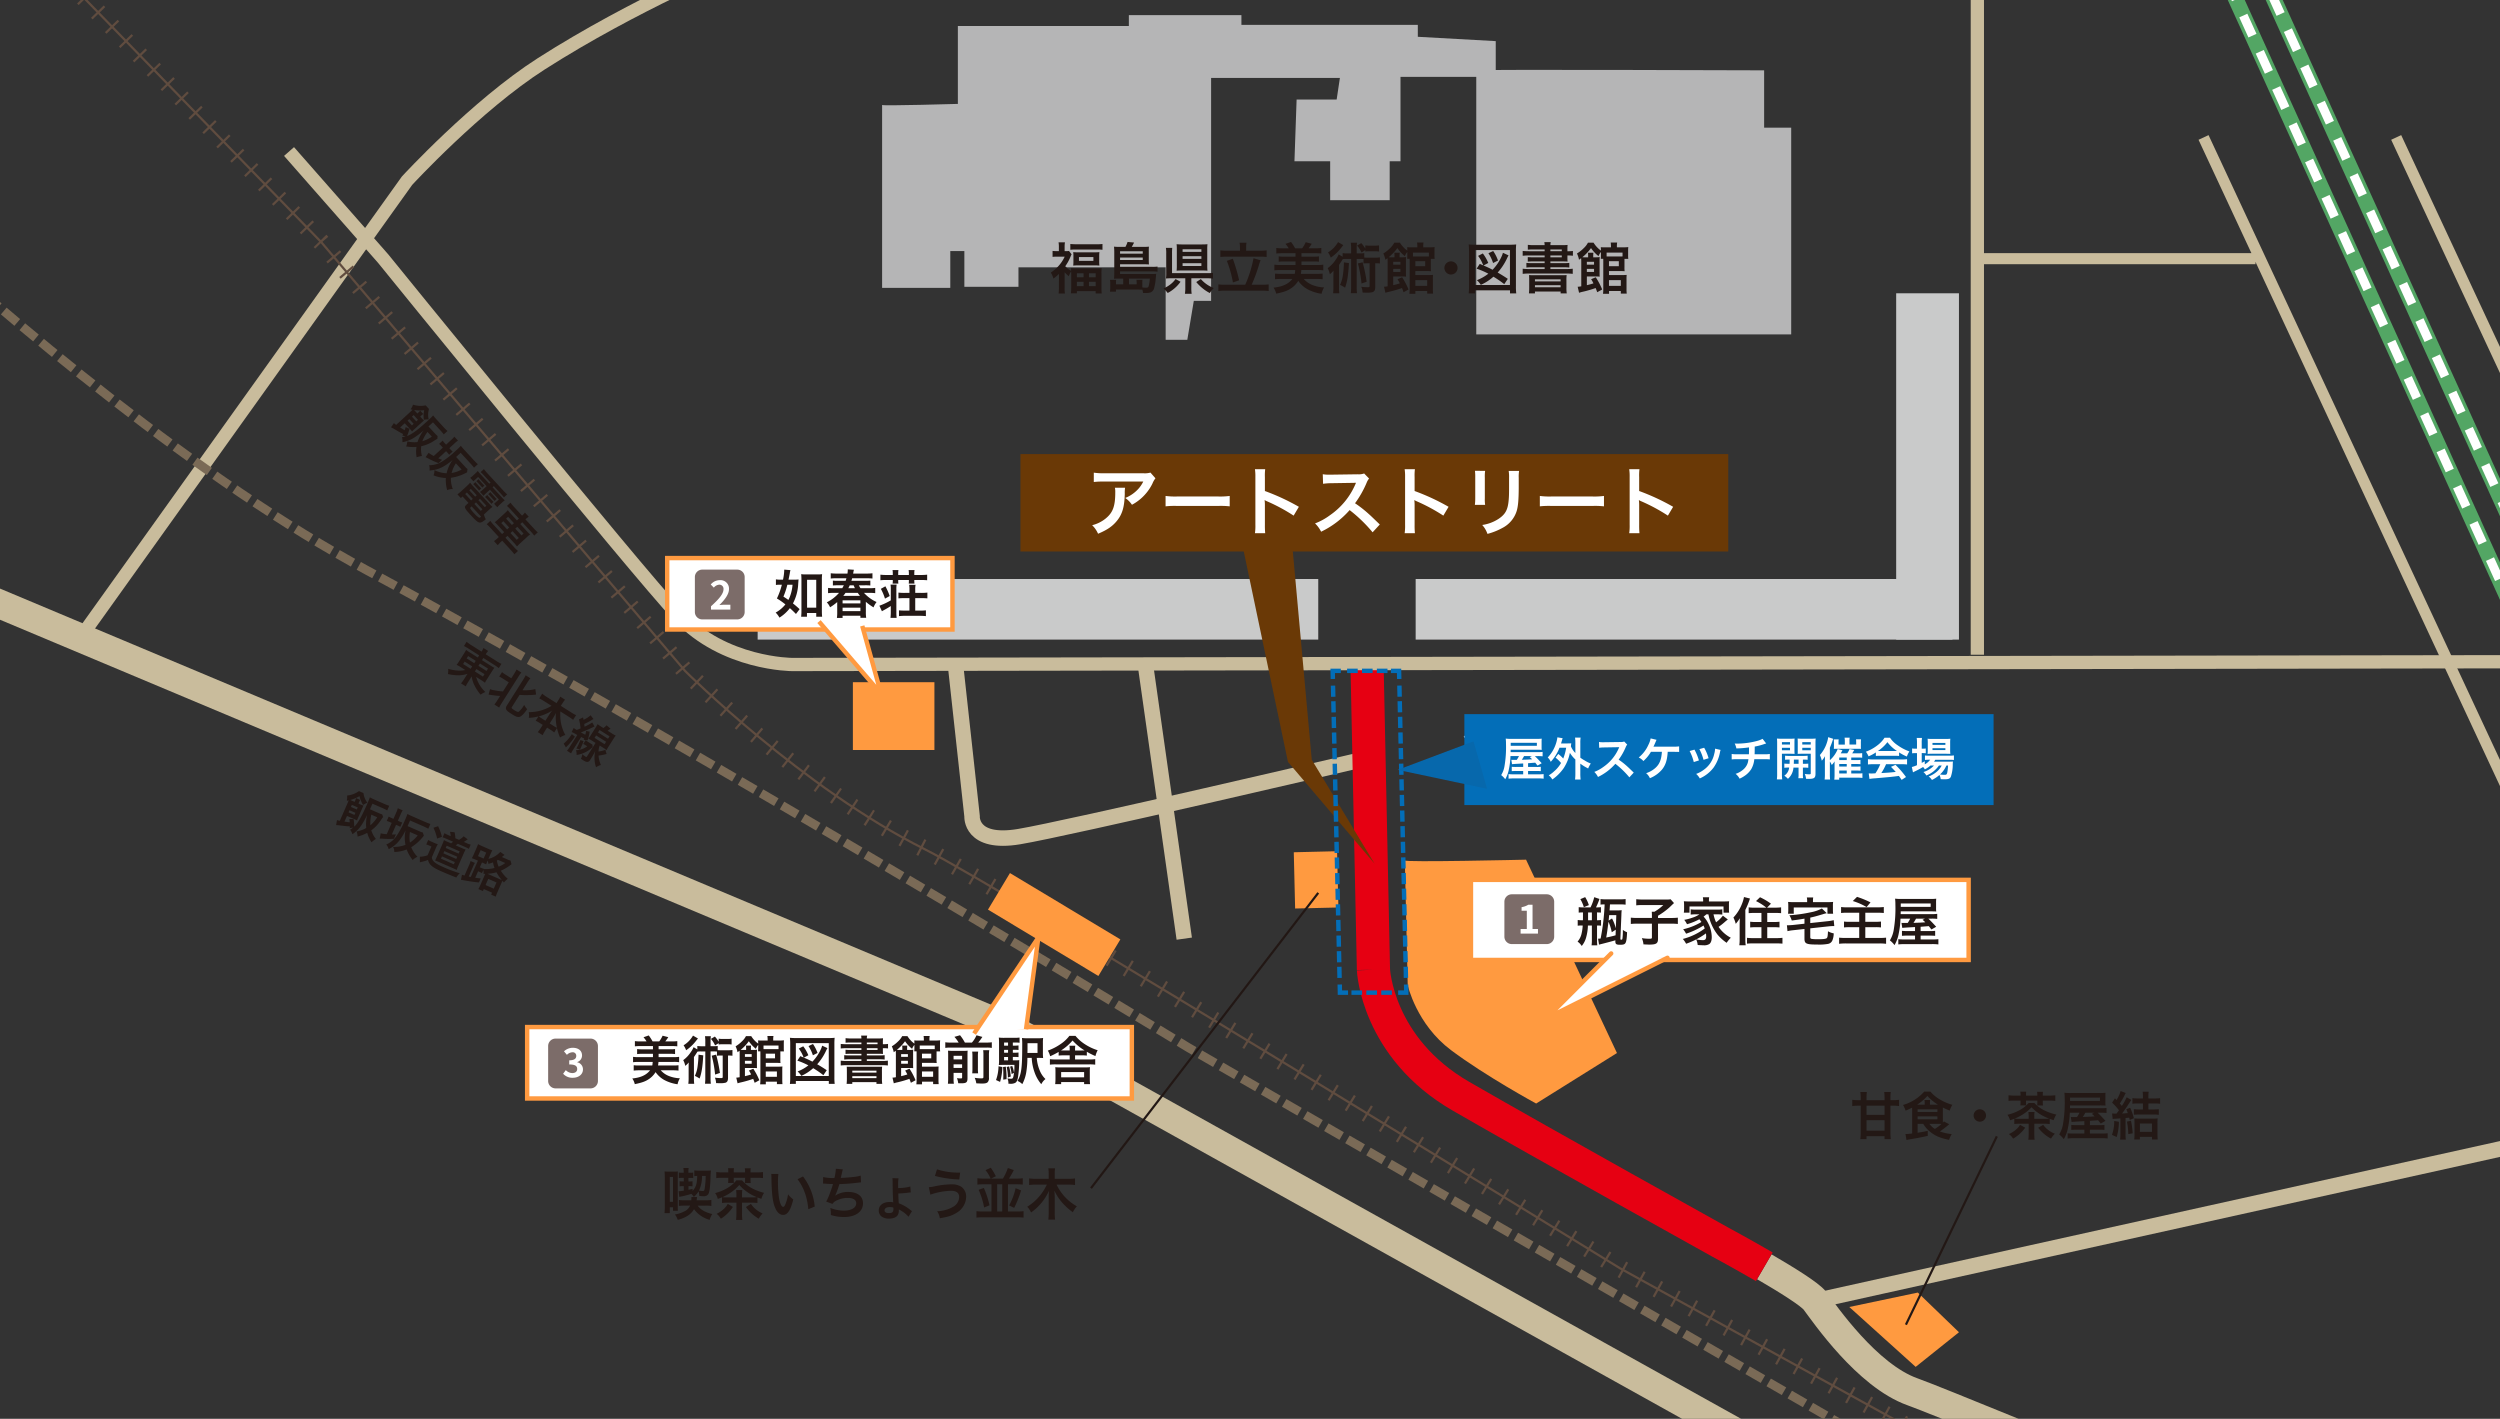 <svg xmlns="http://www.w3.org/2000/svg" width="1130.816" height="641.774" viewBox="0 0 1130.816 641.774"><rect x="0" y="0" width="1130.816" height="641.774" fill="#333333" stroke="none"/><defs><clipPath id="a"><path d="M0 0h1130.816v641.774H0z" style="fill:none" transform="translate(235.65 2102.187)"/></clipPath><style>.c,.d,.f,.o,.p,.r,.x,.y,.z{fill:none}.c,.d,.f{stroke:#c9bc9c}.c,.d,.f,.o,.p,.r,.x,.y,.z{stroke-miterlimit:10}.c,.o{stroke-width:7px}.d{stroke-width:13px}.f{stroke-width:6px}.p{stroke-width:4px}.j{fill:#ff9a40}.k{fill:#231815}.l{fill:#b5b5b6}.n{fill:#c9caca}.o{stroke:#53a664}.p{stroke:#fff;stroke-dasharray:10 8}.q{fill:#fff}.r{stroke:#ff9a40}.r,.x,.y,.z{stroke-width:2px}.s{fill:#7c6c69}.u{fill:#6a3906}.x,.y,.z{stroke:#036eb8}.y{stroke-dasharray:4.811 1.924}.z{stroke-dasharray:5.048 2.019}</style></defs><g style="clip-path:url(#a)" transform="translate(-235.65 -2102.187)"><path d="m667.959 2404.023 7.383 67.369s-.923 12.921 21.226 9.229 152.271-34.146 152.271-34.146" class="c"/><path d="M1033.681 2675.182c10.1 5.874 20.743 12.483 22.947 15.42 4.406 5.875 23.5 33.777 44.058 41.12s249.266 102.353 249.266 102.353" class="d"/><path d="M856.901 2540.807s1.469 35.246 39.652 57.275 117.488 66.087 117.488 66.087 9.545 5.141 19.642 11.016M853.961 2401.29l2.937 139.516" style="stroke:#e60012;stroke-width:15px;stroke-miterlimit:10;fill:none"/><path d="m41.829 2294.082 650.584 273.158 608.624 338.818" class="d"/><path d="m1056.627 2690.602 558.554-123.851" class="c"/><path d="m269.951 2393.457 149.8-209.52s31.292-34.061 60.7-52.869c42.1-26.925 88.115-46.016 88.115-46.016s42.589-20.561 85.178-20.561c58.817 0 438.13-.979 438.13-.979s38.185-5.874 38.185 24.967v309.873" class="f"/><path d="m98.288 39.356 198.26 204.135L461.03 437.345s52.869 52.869 108.676 80.772c34.076 17.038 314.278 189.449 314.278 189.449l357.447 196.919" style="stroke:#604c3f;stroke-miterlimit:10;fill:none" transform="translate(84.527 1968.351)"/><path d="M104.232 45.476 293.742 240.6l164.482 193.855s52.87 52.869 108.676 80.772c34.077 17.038 314.28 189.449 314.28 189.449l351.62 193.712" style="stroke-width:8px;stroke-dasharray:1.004 8.031;stroke:#604c3f;stroke-miterlimit:10;fill:none" transform="translate(87.332 1971.24)"/><path d="M21.471 91.233s182.105 195.323 331.9 276.1 371.555 215.879 371.555 215.879l534.568 308.4" style="stroke-width:4px;stroke:#7a6a56;stroke-dasharray:8 3;stroke-miterlimit:10;fill:none" transform="translate(48.262 1992.841)"/><path d="m753.785 2403.101 17.534 123.663" class="c"/><path d="M621.434 2410.755h36.877v30.677h-36.877zm61.105 102.881 9.941-16.544 49.939 30.009-9.942 16.543zm420.594 173.211-31 6.527 30.025 27.086 19.582-15.664Z" class="j"/><path d="M417.641 2299.173c.175-.328.175-.328.336-.673-1.159-.587-1.159-.587-3.823-2.142-.626-.378-.626-.378-1.611-.9l1.276-1.9a11.436 11.436 0 0 0 1.03.817l6.374-5.862a15.07 15.07 0 0 0 1.019-1c-.275-.054-.434-.075-.839-.18a8.392 8.392 0 0 0 1.066-2.1 11.113 11.113 0 0 0 5.722.311l1.507 1.638a8.881 8.881 0 0 0-.137 4.7 11.183 11.183 0 0 0-2.182.184 12.006 12.006 0 0 1 .135-4.328c-.146.024-.263.018-.337.029a15.551 15.551 0 0 1-4.182-.13c.222.269.362.422.655.742l.782.849.577-.53a5.494 5.494 0 0 0 .7-.76l1.4 1.518a5.147 5.147 0 0 0-.83.652l-.562.515.5.546a14.056 14.056 0 0 0 1.234 1.219c-.393.3-.71.57-1.256 1.073l-2.926 2.691c-.592.545-.88.836-1.217 1.2-.333-.422-.68-.83-1.058-1.241l-2.276-2.473-2.062 1.9a23.06 23.06 0 0 0 2.049 1.253c.149-.417.218-.676.453-1.425l1.734.788a25.967 25.967 0 0 1-1.116 3.267c2.255-.868 4.845-2.776 9.14-6.727 1.456-1.341 2.049-1.914 2.661-2.588.443.573.845 1.072 1.431 1.709l3.421 3.717a16.841 16.841 0 0 0 1.64 1.6l-1.684 1.55a21.682 21.682 0 0 0-1.4-1.678l-3.49-3.794-.8.739c-.531.489-.654.6-1.242 1.116l2.666 2.9a12.194 12.194 0 0 0 1.472 1.449l-.113 1.279a10.59 10.59 0 0 0-1.419.83 16.9 16.9 0 0 1-5.9 2.513 12.379 12.379 0 0 0 .34 4.421 10.288 10.288 0 0 0-2.4.587 14.269 14.269 0 0 1-.068-4.7 17.931 17.931 0 0 1-4.659-.222 8.445 8.445 0 0 0 .518-2.3 12.429 12.429 0 0 0 4.614.321 17.816 17.816 0 0 1 2.726-5.2c-.377.291-.649.543-.832.682-3.43 2.848-5.565 3.97-8.743 4.6a6.3 6.3 0 0 0-.166-2.313 10.419 10.419 0 0 0 1.662-.3Zm2.367-6.717 1.968 2.139.774-.711-1.968-2.14Zm3.941.325.76-.7-1.97-2.139-.758.7Zm5.07 4.778a15.773 15.773 0 0 0-2.321 4.209 14.823 14.823 0 0 0 4.29-2.068Zm10.621 3.719a12.89 12.89 0 0 0 1.524-1.571l1.634 1.775a12.5 12.5 0 0 0-1.675 1.375l-2.233 2.054.517.561a7.428 7.428 0 0 0 .982.945l-1.592 1.466a9.256 9.256 0 0 0-.916-1.119l-.462-.5-3.5 3.224c.673.3.916.418 1.691.711l-1.594 1.468a35.8 35.8 0 0 1-4.968-2.267c-.343-.16-.643-.3-.916-.417l1.4-1.983a16.186 16.186 0 0 0 2.317 1.451l4.113-3.782-.531-.577a8.089 8.089 0 0 0-1.163-1.114l1.624-1.493a8.546 8.546 0 0 0 1.011 1.253l.531.577Zm6.261 11.893a7.749 7.749 0 0 0 1.207 1.159l-.18 1.538a2.5 2.5 0 0 0-.476.216 20.927 20.927 0 0 1-6.838 2.223 12.845 12.845 0 0 0 .841 5.085 6.537 6.537 0 0 0-2.548.492 16.834 16.834 0 0 1-.586-5.482 16.657 16.657 0 0 1-5.582-1.2 5.247 5.247 0 0 0 .418-2.347 14.188 14.188 0 0 0 5.5 1.412 16.365 16.365 0 0 1 2.7-5.987c-3.93 3.25-6.623 4.466-10.443 4.731a5.432 5.432 0 0 0-.147-2.386 10.706 10.706 0 0 0 5.548-1.49 37.648 37.648 0 0 0 6.592-5.17 25.65 25.65 0 0 0 2.207-2.139 17.784 17.784 0 0 0 1.444 1.722l4.609 5.01a17.012 17.012 0 0 0 1.627 1.587l-1.731 1.59a21.484 21.484 0 0 0-1.447-1.724l-4.606-5.007-1.608 1.478c-.121.112-.152.14-.442.4Zm-4.041-1.41a14.372 14.372 0 0 0-1.936 4.385 14.132 14.132 0 0 0 4.531-1.563Zm12.685 23.141a7.227 7.227 0 0 0 .86 2.151c-1.362 1.169-2.154 1.59-2.85 1.5-.785-.091-1.686-.858-4.073-3.454-2.737-2.974-2.991-3.554-1.974-4.49l1.033-.948-2.667-2.9-.774.711-1.549-1.684a15.7 15.7 0 0 0 1.585-1.29l2.793-2.57a18.018 18.018 0 0 0 1.387-1.416 16.692 16.692 0 0 0 1.266 1.5l7.371 8.011a17.555 17.555 0 0 0 1.444 1.446 17.934 17.934 0 0 0-1.53 1.294Zm-7.7-9.953-.758.7 2.666 2.9.76-.7Zm1.775-1.635-.7.645 2.666 2.9.7-.643Zm-.177 8.431c-.121.11-.168.211-.13.315a9.9 9.9 0 0 0 1.8 2.292 9.682 9.682 0 0 0 2.179 1.973c.259.1.45.035 1.008-.393l-4.313-4.69Zm6.15-14.485a22.016 22.016 0 0 0-1.527-1.537l1.472-1.354a20.465 20.465 0 0 0 1.487 1.8l7.371 8.013a18.992 18.992 0 0 0 1.669 1.631l-1.472 1.354a21.067 21.067 0 0 0-1.378-1.619l-3.2-3.474-.576.53 3.742 4.067a24.051 24.051 0 0 0 1.792 1.827 9.7 9.7 0 0 0-1.3 1.083l-.955.879a9.515 9.515 0 0 0-1.129 1.179l-1.438-1.563 2.14-1.968-4.05-4.4-1.5 1.381a12.171 12.171 0 0 0-1.371 1.373l-1.606-1.744a17.037 17.037 0 0 0 1.5-1.237l1.5-1.384-3.839-4.172-2.14 1.967-1.451-1.578a9.43 9.43 0 0 0 1.284-1.011l.955-.877a13.106 13.106 0 0 0 1.188-1.209 22.874 22.874 0 0 0 1.658 1.924l3.545 3.854.577-.53Zm-3.9 2.977a4.911 4.911 0 0 0 .682.83l1.228 1.335a6.64 6.64 0 0 0 .758.732l-1.017.936a6.693 6.693 0 0 0-.667-.816l-1.228-1.337a8.236 8.236 0 0 0-.771-.748Zm-.484 9.888 2.9 3.156.76-.7-2.9-3.155Zm1.911-11.2a4.914 4.914 0 0 0 .682.83l1.228 1.337a7.166 7.166 0 0 0 .758.733l-1.017.935a7.171 7.171 0 0 0-.667-.817l-1.228-1.334a7.374 7.374 0 0 0-.773-.748Zm-.075 9.513 2.9 3.156.7-.643-2.9-3.156Zm4.01-2.372a4.943 4.943 0 0 0 .68.83l1.424 1.547a6.8 6.8 0 0 0 .758.733l-1.016.935a7.014 7.014 0 0 0-.667-.816l-1.425-1.549a7.547 7.547 0 0 0-.771-.748Zm1.426-1.313a4.882 4.882 0 0 0 .68.83l1.425 1.549a7.128 7.128 0 0 0 .757.732l-1.017.936a7.329 7.329 0 0 0-.665-.817l-1.425-1.546a7.04 7.04 0 0 0-.771-.748Zm14.404 10.602a9.842 9.842 0 0 0 1.207-1.307l1.716 1.867a9.831 9.831 0 0 0-1.4 1.1l-.091.084 3.869 4.2a13.381 13.381 0 0 0 1.725 1.662l-1.624 1.5a18.97 18.97 0 0 0-1.487-1.8l-3.91-4.25-.9.826 2.821 3.065a15.061 15.061 0 0 0 1.625 1.616 18.451 18.451 0 0 0-1.6 1.362l-2.838 2.612a18.571 18.571 0 0 0-1.493 1.484 15.626 15.626 0 0 0-1.487-1.769l-2.807-3.05-.941.866 3.979 4.325a13.318 13.318 0 0 0 1.712 1.647l-1.655 1.521a18.424 18.424 0 0 0-1.541-1.858l-3.953-4.3-.395.362a14.578 14.578 0 0 0-1.616 1.686l-1.716-1.867a14.993 14.993 0 0 0 1.812-1.472l.395-.362-3.769-4.1a17.99 17.99 0 0 0-1.725-1.693l1.655-1.522a13.6 13.6 0 0 0 1.5 1.843l3.8 4.128.941-.866-2.61-2.838a16.408 16.408 0 0 0-1.655-1.646 19.223 19.223 0 0 0 1.6-1.363l2.822-2.6a20.087 20.087 0 0 0 1.507-1.5 14.951 14.951 0 0 0 1.46 1.74l2.651 2.882.9-.824-3.754-4.082a19.634 19.634 0 0 0-1.669-1.631l1.624-1.494a14.706 14.706 0 0 0 1.513 1.859l3.714 4.036Zm-8.557 2.576-.926.852 2.638 2.866.926-.851Zm2.155-1.983-.911.839 2.638 2.868.911-.838Zm3.9 10.422.926-.852-2.82-3.066-.926.852Zm2.17-2 .911-.838-2.821-3.065-.911.836Zm-77.708 132.369c.028-.371.028-.371.035-.749-1.3-.072-1.3-.072-4.36-.424-.726-.094-.726-.094-1.837-.175l.4-2.254a12.378 12.378 0 0 0 1.272.331l3.476-7.933c.215-.492.364-.83.533-1.32-.274.06-.428.107-.841.174a8.363 8.363 0 0 0 .13-2.352 11.092 11.092 0 0 0 5.363-2.018l2.04.894a8.858 8.858 0 0 0 1.764 4.35 11.38 11.38 0 0 0-1.923 1.05 12.023 12.023 0 0 1-1.618-4.016c-.125.079-.233.121-.3.163a15.477 15.477 0 0 1-3.882 1.562c.314.16.5.244.9.417l1.058.462.314-.715a5.462 5.462 0 0 0 .339-.98l1.89.827a5.217 5.217 0 0 0-.5.932l-.306.7.682.3a14.336 14.336 0 0 0 1.619.618c-.237.437-.421.805-.718 1.487l-1.6 3.645a18.07 18.07 0 0 0-.63 1.593 19.933 19.933 0 0 0-1.468-.71l-3.08-1.348-1.125 2.567c1.6.25 1.769.278 2.38.322-.031-.443-.072-.708-.159-1.49l1.9.026a25.721 25.721 0 0 1 .294 3.439c1.715-1.706 3.317-4.491 5.657-9.836.8-1.815 1.106-2.576 1.4-3.442.636.347 1.206.642 2 .989l4.627 2.024a16.4 16.4 0 0 0 2.148.805l-.919 2.1a22.421 22.421 0 0 0-1.961-.973l-4.722-2.067-.439 1c-.29.661-.355.811-.689 1.521l3.608 1.581a12.229 12.229 0 0 0 1.93.73l.412 1.216a10.527 10.527 0 0 0-.966 1.335 16.879 16.879 0 0 1-4.39 4.672 12.379 12.379 0 0 0 2.092 3.91 10.541 10.541 0 0 0-1.964 1.5 14.192 14.192 0 0 1-1.953-4.275 17.938 17.938 0 0 1-4.356 1.671 8.484 8.484 0 0 0-.45-2.316 12.429 12.429 0 0 0 4.353-1.557 17.84 17.84 0 0 1 .4-5.857c-.228.418-.378.757-.487.958-1.995 3.988-3.5 5.874-6.153 7.728a6.274 6.274 0 0 0-1.083-2.051 10.485 10.485 0 0 0 1.4-.939Zm-.537-7.1 2.665 1.167.422-.963-2.664-1.167Zm3.739-1.288.414-.944-2.663-1.167-.415.944Zm6.564 2.335a15.775 15.775 0 0 0-.43 4.787 14.9 14.9 0 0 0 3.094-3.62Zm11.22-.872a12.98 12.98 0 0 0 .763-2.054l2.211.97a12.569 12.569 0 0 0-.983 1.931l-1.216 2.778.7.308a7.152 7.152 0 0 0 1.281.468l-.869 1.984a9.882 9.882 0 0 0-1.29-.656l-.624-.272-1.911 4.365c.739.009 1.008.015 1.837-.029l-.869 1.984a36.192 36.192 0 0 1-5.461-.075c-.38-.009-.713-.018-1.008-.015l.48-2.377a16.437 16.437 0 0 0 2.707.4l2.242-5.121-.717-.314a8.257 8.257 0 0 0-1.515-.552l.885-2.018a8.507 8.507 0 0 0 1.432.739l.718.314Zm10.517 8.366a7.79 7.79 0 0 0 1.572.576l.453 1.481a2.853 2.853 0 0 0-.349.389 20.936 20.936 0 0 1-5.361 4.787 12.822 12.822 0 0 0 2.815 4.318 6.457 6.457 0 0 0-2.133 1.475 16.856 16.856 0 0 1-2.744-4.781 16.706 16.706 0 0 1-5.594 1.15 5.209 5.209 0 0 0-.561-2.314 14.241 14.241 0 0 0 5.6-.923 16.414 16.414 0 0 1 .063-6.567c-2.289 4.555-4.265 6.754-7.655 8.531a5.435 5.435 0 0 0-1.1-2.121 10.685 10.685 0 0 0 4.48-3.6 37.711 37.711 0 0 0 3.954-7.383 26.128 26.128 0 0 0 1.157-2.847 17.6 17.6 0 0 0 2.018 1l6.233 2.731a17.289 17.289 0 0 0 2.127.8l-.942 2.151a22.646 22.646 0 0 0-2.018-.994l-6.233-2.732-.877 2c-.066.15-.082.19-.24.548Zm-4.266.337a14.352 14.352 0 0 0-.006 4.793 14.17 14.17 0 0 0 3.518-3.255Zm8.26 3.619a8.884 8.884 0 0 0 1.471.755l1.378.6a9.215 9.215 0 0 0 1.5.543 15.911 15.911 0 0 0-1 2.015l-1.7 3.892a2.96 2.96 0 0 0 .777 1.827c.811.87 2.03 1.584 4.674 2.742a59.173 59.173 0 0 0 7.2 2.679 7.347 7.347 0 0 0-1.591 1.939c-3.423-1.387-5.12-2.085-6.538-2.706-2.7-1.182-4.1-2-4.937-2.862a5.062 5.062 0 0 1-1.332-2.405 16.083 16.083 0 0 1-2.954.891 5.5 5.5 0 0 0-.72.2l-.01-2.548a10.489 10.489 0 0 0 3.5-.649l1.737-3.964-1.019-.449a7.933 7.933 0 0 0-1.326-.468Zm4.466-6.24a22.436 22.436 0 0 1 1.74 4.817l-2.186.776a20.819 20.819 0 0 0-1.66-4.893Zm5.715 4.53a9.136 9.136 0 0 0-.342-2l2.089.219a13.606 13.606 0 0 1 .349 2.7l1.662.727a11.266 11.266 0 0 0 2.117-1.6l1.8 1.376c-.586.418-1.284.88-1.749 1.17l1.189.521a12.994 12.994 0 0 0 1.92.707l-.827 1.886a22.734 22.734 0 0 0-1.836-.894l-3.193-1.4c-.434.374-.583.509-.894.757l2.72 1.192a12.312 12.312 0 0 0 1.733.667 16.867 16.867 0 0 0-.863 1.762l-2.448 5.59a14.241 14.241 0 0 0-.708 1.875c-.615-.293-.966-.47-1.438-.676l-6.573-2.878c-.586-.256-1.01-.42-1.772-.733.227-.418.561-1.128.842-1.769l2.473-5.645c.272-.624.542-1.341.693-1.792.42.23.958.489 1.808.86l1.418.621a8.1 8.1 0 0 0 .876-.766l-2.778-1.216a18.041 18.041 0 0 0-1.923-.754l.827-1.886a13.22 13.22 0 0 0 1.9.963Zm-4.406 10.16 5.819 2.547.446-1.02-5.818-2.547Zm1.088-2.429 5.837 2.556.437-1-5.835-2.556Zm1.058-2.419 5.837 2.556.446-1.017-5.837-2.558Zm14.558 5.748-1-.44a16.719 16.719 0 0 0-1.733-.667 19.656 19.656 0 0 0 .886-1.819l1.15-2.625a20.407 20.407 0 0 0 .76-1.942 14.535 14.535 0 0 0 1.828.914l2.7 1.182a14.175 14.175 0 0 0 1.93.733 18.9 18.9 0 0 0-.91 1.875l-.87 1.983a10.612 10.612 0 0 0 5.391-3.153l1.9 1.351-1.188.966 2.21.969a9.891 9.891 0 0 0 1.686.624l.462 1.668a21.081 21.081 0 0 1-4.837 2.924 15.9 15.9 0 0 0 3.143 3.671 8.409 8.409 0 0 0-1.725 1.674l-.658-.76a9.4 9.4 0 0 0-.509 1.061l-1.744 3.985a16.687 16.687 0 0 0-.808 2.1l-2.077-.908.389-.889-3.721-1.63-.4.905-2.058-.9a13.633 13.633 0 0 0 .922-1.849l1.82-4.156c.191-.433.249-.565.362-.876h-.765a4.957 4.957 0 0 0-.082-1.768l-.629 1.434a14.33 14.33 0 0 0-1.334-.652l-.415-.181-1.284 2.926c.838.141 1.248.184 2.48.3l-.8 1.831a71.837 71.837 0 0 1-7.193-1.055 4.913 4.913 0 0 0-.938-.121l.453-2.32c.433.144.648.216 1.145.365l2.009-4.589a10.911 10.911 0 0 0 .732-1.978l1.964.863a11.892 11.892 0 0 0-.905 1.809l-1.9 4.344c.308.069.308.069.933.184Zm.044-2.052 2.529 1.108 1.185-2.7-2.532-1.11Zm2.6 5.841a16.085 16.085 0 0 0 4.87-.477 12.352 12.352 0 0 1-.683-2.553 10.114 10.114 0 0 1-2.1.682 6.093 6.093 0 0 0-.3-1.528c-.414.944-.561 1.329-.712 1.78-.4-.218-.4-.218-1.524-.733l-.359-.158-.96 2.19.415.181a6.257 6.257 0 0 0 1.4.5Zm.813 7.243 3.72 1.631 1.225-2.8-3.72-1.63Zm6.3-2.712c.49.216.68.3 1.066.446a20.212 20.212 0 0 1-2.43-3.5 19.258 19.258 0 0 1-4.075.67l.584.256Zm-.654-8.682a5.346 5.346 0 0 1-.512.293 9.613 9.613 0 0 0 .788 2.778 11.514 11.514 0 0 0 2.972-1.647Zm-13.254-95.488a17.373 17.373 0 0 0-2.174-1.228l1.213-1.918a18.148 18.148 0 0 0 2.154 1.532l4.6 2.913a12.045 12.045 0 0 0 .869-1.647l2.126 1.345a10.367 10.367 0 0 0-1.1 1.5l4.756 3.01a17.58 17.58 0 0 0 2.36 1.323l-1.213 1.915a22.249 22.249 0 0 0-2.095-1.472l-4.879-3.087-.618.976 3.642 2.305a20.292 20.292 0 0 0 1.978 1.153 21.132 21.132 0 0 0-1.184 1.716l-2.04 3.224a16.113 16.113 0 0 0-1.054 1.821 16.451 16.451 0 0 0-1.9-1.323l-2.09-1.322a14.537 14.537 0 0 0 4.159 6.806 13.848 13.848 0 0 0-2.161 1.219 21.475 21.475 0 0 1-2.569-3.847 13.392 13.392 0 0 1-1.462-4.437c-.346.583-.539.926-.726 1.222l-.793 1.257a12.53 12.53 0 0 0-1.135 2.064l-2.143-1.357a17.1 17.1 0 0 0 1.379-1.909l.793-1.256c.133-.211.558-.844.785-1.161a13.451 13.451 0 0 1-5.071.646 21.507 21.507 0 0 1-3.827-.543 8.909 8.909 0 0 0 .138-2.379 17.1 17.1 0 0 0 4.091.782 12.2 12.2 0 0 0 3.629-.216l-1.883-1.192a15.834 15.834 0 0 0-2.024-1.157 2.793 2.793 0 0 1 .371-.473l.824-1.259 2.029-3.208a19.67 19.67 0 0 0 1.066-1.839 14.419 14.419 0 0 0 1.843 1.29l3.433 2.171.618-.976Zm-1.847 5.81-.695 1.1 3.417 2.161.693-1.1Zm1.588-2.51-.673 1.064 3.415 2.163.673-1.064Zm3.034 6.972 3.658 2.316.695-1.1-3.66-2.316Zm1.609-2.544 3.658 2.314.673-1.061-3.658-2.317Zm11.099 5.804a9.9 9.9 0 0 0-1.7-.932l1.29-2.039a9.219 9.219 0 0 0 1.571 1.139l2.614 1.653 1.213-1.915a17.3 17.3 0 0 0 1.153-2.054l2.179 1.379a14.306 14.306 0 0 0-1.363 1.92l-7.443 11.762a15.188 15.188 0 0 0-1.217 2.157l-2.179-1.378a19.223 19.223 0 0 0 1.438-2.043l1.169-1.846c-1.421-.069-2.664-.222-4.254-.449a16.05 16.05 0 0 0-.988-.135l.668-2.48a8.418 8.418 0 0 0 1.767.483 33.257 33.257 0 0 0 4.087.561l2.613-4.129Zm4.035 12.826c-.275.437-.1.667 1.079 1.418 1.22.77 1.671.908 2.133.64a12.287 12.287 0 0 0 2.342-3.009 11.229 11.229 0 0 0 1.363 1.937c-1.594 2.286-2.712 3.358-3.636 3.508a3.091 3.091 0 0 1-1.591-.3 16.1 16.1 0 0 1-1.821-1.056c-1.552-.98-2.04-1.363-2.351-1.878-.368-.571-.29-1.159.228-1.977l7.322-11.571a16.78 16.78 0 0 0 1.163-2.07l2.143 1.357a14.894 14.894 0 0 0-1.372 1.937l-2.185 3.451a18.947 18.947 0 0 0 5.79-.509l.34 2.508c-.252.01-.412.031-.833.082-.76.081-2.863.165-3.983.165-.991-.018-.991-.018-2.657-.122Zm14.51-2.7a23.784 23.784 0 0 0-2.139-1.209l1.345-2.124a18.1 18.1 0 0 0 1.995 1.435l4.48 2.831.783-1.235a13.18 13.18 0 0 0 .92-1.686l2.179 1.378a9.951 9.951 0 0 0-1.136 1.527l-.795 1.253 4.722 2.988a16.866 16.866 0 0 0 2.186 1.213l-1.346 2.124a24.3 24.3 0 0 0-2.042-1.437l-3.73-2.361a20.529 20.529 0 0 0 .3 5.313 17.689 17.689 0 0 0 1.948 5.332 8.388 8.388 0 0 0-2.388 1.15 23.01 23.01 0 0 1-1.394-4.276l-1.257 1.987a14.776 14.776 0 0 0-1.677-1.207l-1.55-.98-.749 1.184a18.8 18.8 0 0 0-1.245 2.238l-2.2-1.388a19.035 19.035 0 0 0 1.49-2.085l.749-1.185-1.376-.871a15.09 15.09 0 0 0-1.808-1l1.245-1.97a19.656 19.656 0 0 1-4.366.654 7.1 7.1 0 0 0-.026-2.579 19.382 19.382 0 0 0 10.3-2.853Zm2.373 6.161a20.408 20.408 0 0 1 1.373-1.862 20.457 20.457 0 0 1-6.093 2.61 12.749 12.749 0 0 0 1.507 1.05l1.481.941Zm1.909 5.04a12.637 12.637 0 0 0 1.578.9 22.26 22.26 0 0 1-.458-6.757 16.806 16.806 0 0 1-1.067 2.033l-1.742 2.751Zm9.71 4.879a25.225 25.225 0 0 1-4.076 4.862l-.991-1.677a18.806 18.806 0 0 0 3.679-4.309Zm-.539-3.93a6.944 6.944 0 0 0 .786.573l.539.342c.789-.284 1.05-.387 1.786-.7a21.147 21.147 0 0 0-.73-4.051l1.853-.926.215 1.089a12.229 12.229 0 0 0 3.2-2.049l1.294 1.7a7.42 7.42 0 0 0-.846.489 29.5 29.5 0 0 1-3.328 1.75c.065.552.065.552.128 1.226a21.185 21.185 0 0 0 3.5-1.906l1.02 1.817c-.418.2-.662.314-1.188.567a54.214 54.214 0 0 1-4.995 2.11c1.072.581 1.494.8 2.015 1.055a14.6 14.6 0 0 0 .377-1.714l1.611.311a22.884 22.884 0 0 1-.954 3.936l-1.744-.25c.091-.262.091-.262.215-.573-.788-.377-.788-.377-1.378-.676l-3.484 5.506a12.112 12.112 0 0 0-1.054 1.9l-1.881-1.191a16.767 16.767 0 0 0 1.273-1.783l3.386-5.348c-.116-.049-.343-.193-.72-.4a13.78 13.78 0 0 0-1.809-.943Zm5.363 7.836a6.534 6.534 0 0 0-1.054-.57l1.1-1.743a6.192 6.192 0 0 0 1.019.742l1.184.751a5.29 5.29 0 0 0 .854.465l.107 1.217a5.011 5.011 0 0 0-.453.37 12.7 12.7 0 0 1-3.38 2.18 13.3 13.3 0 0 1-3.427.98 5.508 5.508 0 0 0-.3-2.142 9.07 9.07 0 0 0 5.118-1.765Zm-.914-1.875a28.529 28.529 0 0 1-1.619 3.833l-1.618-.489a25.3 25.3 0 0 0 1.792-3.8Zm7.3 2.006a8.789 8.789 0 0 0-.515 2.7 13.627 13.627 0 0 0 3.1-.77l.531 1.9a23.939 23.939 0 0 1-3.621.71 11.72 11.72 0 0 0 1.079 4.273 6.791 6.791 0 0 0-2.205 1.017 10.859 10.859 0 0 1-.651-3.022 13.026 13.026 0 0 1 .263-4.275c-.567 1.131-.989 1.912-1.331 2.453l-.942 1.527c-.689 1.128-1.538 1.2-3.072.228a.308.308 0 0 1-.093-.084l-.453-.287a3.975 3.975 0 0 1-.571-.409 6.242 6.242 0 0 0 .643-2.058 9.556 9.556 0 0 0 1.331 1.061c.436.275.595.255.8-.075l3.838-6.064-1.463-.926a19.955 19.955 0 0 0-1.769-1.025 18.662 18.662 0 0 0 1.139-1.644l2-3.153a19.489 19.489 0 0 0 1.01-1.752 16.406 16.406 0 0 0 1.647 1.139l.992.626a11.224 11.224 0 0 0 1.441-1.234l1.775 1.513c-.562.425-.86.627-1.316.926l1.933 1.222a15.824 15.824 0 0 0 1.734 1 18.1 18.1 0 0 0-1.173 1.7l-1.984 3.134a16.365 16.365 0 0 0-.988 1.719 18.688 18.688 0 0 0-1.61-1.119Zm-2.32-3.467 4.53 2.866.695-1.1-4.53-2.866Zm1.555-2.458 4.531 2.866.693-1.1-4.53-2.866Z" class="k"/><path d="m871.095 2491.364 1.306 56.459s3.916 17.624 19.58 29.373 38.51 24.15 38.51 24.15l36.552-22.845-41.12-87.463s-55.807 1.306-54.828.327" class="j"/><path d="M634.652 2149.671v82.73h30.839v-16.643h6.364v16.155h24.473v-8.812h66.58v32.8h9.791l2.938-17.622h7.83v-100.845h58.255l-1.468 9.789H822.14l-.977 27.9h16.155v17.625h26.923v-17.621h4.895v-38.179h43.079v-16.159l-35.246-1.958v-5.383h-79.792v-4.406h-50.913v4.9h-77.346v35.245s-33.777.98-34.266.49" class="l"/><path d="M903.404 2134.006v119.445h142.453v-93.5h-12.242v-25.945s-130.706-.49-130.215 0" class="l"/><path d="M714.633 2226.085a20.678 20.678 0 0 1-2.478 2.127 10.234 10.234 0 0 0-1.2-2.728 17.085 17.085 0 0 0 3.979-3.554 16.308 16.308 0 0 0 2.3-3.652h-3.479a16.747 16.747 0 0 0-2 .1v-2.7a14.167 14.167 0 0 0 1.877.1h.976v-2.051a11.788 11.788 0 0 0-.15-1.927h2.9a11.24 11.24 0 0 0-.152 1.951v2.027h.752a6.747 6.747 0 0 0 1.226-.074l1.176 1.525a11.7 11.7 0 0 0-.526 1.151 21.013 21.013 0 0 1-2.329 4.229 9.247 9.247 0 0 0 2.653 2.1c-.024-.526-.024-.751-.075-1.226.676.05 1.378.075 2.528.075h8.809a21.429 21.429 0 0 0 2.553-.1 22.664 22.664 0 0 0-.1 2.578v6.3a22.559 22.559 0 0 0 .125 2.578h-2.754v-1.026h-8.481v.976h-2.729a17.823 17.823 0 0 0 .152-2.578v-6.23c0-.4 0-.626-.026-1.126a7.438 7.438 0 0 0-1.025 2.2 12.346 12.346 0 0 1-1.928-1.777v6.956a18.247 18.247 0 0 0 .125 2.653h-2.851a22.846 22.846 0 0 0 .15-2.7Zm5.154-13.539c.8.077 1.652.127 2.729.127h9.133a19 19 0 0 0 2.676-.127v2.629a16.145 16.145 0 0 0-2.4-.125h-9.733a16.585 16.585 0 0 0-2.4.125Zm1.4 5.606a13.724 13.724 0 0 0-.1-1.925 22.791 22.791 0 0 0 2.429.1h7.056a22.377 22.377 0 0 0 2.377-.1 13.777 13.777 0 0 0-.1 1.9v2.252a14.127 14.127 0 0 0 .1 1.952 20.645 20.645 0 0 0-2.427-.1h-7.006a22.081 22.081 0 0 0-2.429.1 13.6 13.6 0 0 0 .1-1.9Zm1.578 9.435h3v-1.8h-3Zm0 4.029h3v-1.952h-3Zm.926-11.437h6.532v-1.727h-6.532Zm4.528 7.408h3.028v-1.8h-3.028Zm0 4.029h3.028v-1.952h-3.028Zm15.492-3.404h-2.151c-.927 0-1.351 0-2 .05.05-.751.1-1.426.1-2.578v-9.683a20.333 20.333 0 0 0-.125-2.252 16.724 16.724 0 0 0 2.152.1h3.028a10.289 10.289 0 0 0 .95-2.227l2.953.275a17.315 17.315 0 0 1-1.051 1.952h5.631a16.2 16.2 0 0 0 2.151-.1 14.584 14.584 0 0 0-.074 1.927v4.129c0 .8.025 1.376.074 2-.7-.05-1.325-.074-2.1-.074h-10.965v1.15h14.593a14.816 14.816 0 0 0 2.351-.125v2.327a17.42 17.42 0 0 0-2.4-.125h-14.544v1.176h14.465a12.369 12.369 0 0 0 1.877-.1c-.026.225-.026.25-.05.5 0 .05-.026.175-.026.325l-.149 1.527a22.685 22.685 0 0 1-.8 4.48 2.818 2.818 0 0 1-1.427 1.552 6.546 6.546 0 0 1-2.377.3c-.227 0-.551 0-1.126-.025a7.739 7.739 0 0 0-.3-1.475c-.551-.025-.551-.025-1.426-.05-.3-.025-.576-.025-1.1-.025h-9.408v.976h-2.728a12.612 12.612 0 0 0 .15-2.077v-1.727a9.664 9.664 0 0 0-.125-1.527h2.776a6.323 6.323 0 0 0-.074 1.226v.776h3.277Zm8.834-12.361h-10.26v1.076h10.26Zm-10.26 3.954h10.26v-1.126h-10.26Zm7.508 10.985v-.8a9.658 9.658 0 0 0-.1-1.251h2.726a12.054 12.054 0 0 0-.075 1.527v1.927a15.185 15.185 0 0 0 1.775.125c.7 0 .952-.175 1.128-.776a18.564 18.564 0 0 0 .5-3.328h-9.433v2.578Zm19.845-1.151a16.72 16.72 0 0 1-5.806 5.079 11.752 11.752 0 0 0-1.925-2.051 13.7 13.7 0 0 0 3.252-1.927 10.929 10.929 0 0 0 2.226-2.327Zm4.879 2.651a18.715 18.715 0 0 0 .152 2.8h-3.055a16.2 16.2 0 0 0 .177-2.8v-4.228h-6.153a25.025 25.025 0 0 0-2.6.1 17.453 17.453 0 0 0 .125-2.628v-8.732a13.417 13.417 0 0 0-.15-2.5h2.878a21.605 21.605 0 0 0-.1 2.478v8.958h15.765a19.8 19.8 0 0 0 2.778-.125v2.6a20.591 20.591 0 0 0-2.753-.15h-7.057Zm7.207-9.934a18.931 18.931 0 0 0 .1 2.277 22.538 22.538 0 0 0-2.453-.1h-9.058a23.422 23.422 0 0 0-2.453.1 20.462 20.462 0 0 0 .1-2.327v-7.456a19.246 19.246 0 0 0-.1-2.2 24.582 24.582 0 0 0 2.553.1h9.008a22.444 22.444 0 0 0 2.4-.1 18.931 18.931 0 0 0-.1 2.277Zm-11.16-6.23h8.507v-1.2h-8.507Zm0 3.152h8.507v-1.204h-8.507Zm0 3.228h8.507v-1.276h-8.507Zm8.257 5.906a14.43 14.43 0 0 0 5.856 4.053 14.564 14.564 0 0 0-1.8 2.277 18.41 18.41 0 0 1-3.178-2.076 20.113 20.113 0 0 1-2.953-2.9Zm20.072 2.576a52.753 52.753 0 0 0 3.752-11.986l3.228.926a13.334 13.334 0 0 0-.851 2.4 75.626 75.626 0 0 1-3.2 8.657h4.5a27.528 27.528 0 0 0 3.18-.15v3a22.348 22.348 0 0 0-3.18-.175h-16.315a23.029 23.029 0 0 0-3.253.175v-3a28.343 28.343 0 0 0 3.253.15Zm-2.379-17.066a10.116 10.116 0 0 0-.175-1.951h3.153a9.353 9.353 0 0 0-.174 1.926v1.7h6.03a22.194 22.194 0 0 0 3.228-.175v3a28.21 28.21 0 0 0-3.228-.15h-14.541a27.073 27.073 0 0 0-3.152.15v-3a20.818 20.818 0 0 0 3.152.175h5.706Zm-3.227 5.305a77.355 77.355 0 0 1 2.851 9.733l-2.8 1a50.419 50.419 0 0 0-2.753-9.784Zm21.447 5.107a21.115 21.115 0 0 0-2.653.15v-2.578a20.012 20.012 0 0 0 2.653.15h6.906v-1.6h-5.38a14.3 14.3 0 0 0-2.227.125v-2.427a13.333 13.333 0 0 0 2.227.127h5.38v-1.552h-6.006a25.72 25.72 0 0 0-2.676.124v-2.5a20.389 20.389 0 0 0 2.676.15h2.929a11.374 11.374 0 0 0-1.477-2l2.526-.876a22.734 22.734 0 0 1 1.852 2.878h3.178a13.528 13.528 0 0 0 1.627-2.76l2.726.7a20.6 20.6 0 0 1-1.45 2.052h3.1a19.118 19.118 0 0 0 2.676-.15v2.5a26.089 26.089 0 0 0-2.676-.124h-6.307v1.552h5.654a13.826 13.826 0 0 0 2.252-.127v2.427a14.4 14.4 0 0 0-2.252-.125h-5.654v1.6h7.181a19.171 19.171 0 0 0 2.679-.15v2.578a15.612 15.612 0 0 0-2.679-.15h-7.231c-.025.15-.025.15-.075.751q0 .038-.15.976h7.156a19.97 19.97 0 0 0 2.679-.125v2.578a24.171 24.171 0 0 0-2.879-.15h-5.654a10.278 10.278 0 0 0 4 2.778 15.732 15.732 0 0 0 5.205 1.05 9.163 9.163 0 0 0-1.126 2.878 18.806 18.806 0 0 1-6.43-2.077 12.42 12.42 0 0 1-4.129-3.752 10.8 10.8 0 0 1-3.078 3.253c-1.675 1.175-3.378 1.8-6.906 2.526a8.106 8.106 0 0 0-1.2-2.728c4.031-.4 6.733-1.625 8.534-3.928h-4.98a24.146 24.146 0 0 0-2.878.15v-2.573a20.914 20.914 0 0 0 2.679.125h6.23a3.068 3.068 0 0 0 .125-.7 4.277 4.277 0 0 1 .075-.626.092.092 0 0 0 .025-.075l-.05-.3a.024.024 0 0 0 .025-.025Zm32.059-9.634a16.731 16.731 0 0 0-.152-2.726h2.828a16.6 16.6 0 0 0-.149 2.726v2.1h1.15a13.821 13.821 0 0 0 2.277-.125v2a9.082 9.082 0 0 0 1.251.05h3.779a10.945 10.945 0 0 0 2.051-.125v2.778a14.416 14.416 0 0 0-2.126-.1v10.711c0 1.325-.325 2-1.151 2.326a9.267 9.267 0 0 1-2.578.25c-.474 0-.776 0-2-.05a7.635 7.635 0 0 0-.574-2.626 21.053 21.053 0 0 0 2.952.225c.626 0 .8-.125.8-.577v-10.256h-1.152a9.213 9.213 0 0 0-1.6.1v-2.027c-.425-.025-.749-.05-1.326-.05h-1.75v12.511a19.658 19.658 0 0 0 .149 3h-2.828a20.389 20.389 0 0 0 .152-3v-12.511h-2.2a9.273 9.273 0 0 0-1.578.1 40.885 40.885 0 0 1-1.675 2.578v10.035a20.149 20.149 0 0 0 .125 2.826h-2.828a21.272 21.272 0 0 0 .15-2.9v-4.628c0-1 0-1.026.052-2.728a9.59 9.59 0 0 1-1.678 1.652 9.2 9.2 0 0 0-.974-2.753 14.653 14.653 0 0 0 3.727-3.979 10.178 10.178 0 0 0 1.251-2.252l1.8 1.076v-1.65a13.821 13.821 0 0 0 2.277.125h1.552Zm-3.529-1.627c-.1.127-.526.652-1.3 1.627a20.359 20.359 0 0 1-4.38 4.029 10.653 10.653 0 0 0-1.226-2.376 12.861 12.861 0 0 0 4.53-4.655Zm2.553 8.108c-.325 5.631-.777 8.409-1.753 11.135a20.787 20.787 0 0 0-2.276-1.275 14.962 14.962 0 0 0 1.251-4.179 47.912 47.912 0 0 0 .5-6.006Zm5.679-4.778a13.149 13.149 0 0 0-2-3.128l1.9-1.126a15.5 15.5 0 0 1 1.825 2.5v-1.479a10.76 10.76 0 0 0 1.952.125h2.3a10.121 10.121 0 0 0 1.952-.125v2.8a11.1 11.1 0 0 0-1.952-.125h-2.3a11.631 11.631 0 0 0-1.952.125v-.651Zm.5 4.428a69.1 69.1 0 0 1 1.827 8.808l-2.327.777a54.559 54.559 0 0 0-1.625-9.059Zm18.52 13.536c-.3-.9-.5-1.4-.7-1.9a50.154 50.154 0 0 1-5.554 1.627 16.956 16.956 0 0 0-1.952.526l-.626-2.726a11.663 11.663 0 0 0 1.627-.2v-11.161c0-.726-.025-1.051-.05-1.552-.3.2-.5.35-.976.7a10.7 10.7 0 0 0-.926-2.828 15.691 15.691 0 0 0 3.078-2.427 9.1 9.1 0 0 0 1.9-2.476h2.528a12.273 12.273 0 0 0 3.352 3.6c-.024-.8-.024-1.1-.075-1.552.551.049 1.078.075 2.079.075h2.526v-.425a11.96 11.96 0 0 0-.125-1.752h2.928a8.363 8.363 0 0 0-.125 1.752v.425h2.728a21.662 21.662 0 0 0 2.427-.125 16.288 16.288 0 0 0-.075 1.752v1.875a11.136 11.136 0 0 0 .075 1.7h-1.727v3.7a11.915 11.915 0 0 0 .075 1.9c-.6-.05-1.126-.075-1.852-.075h-5.23v1.8h6.031c.9 0 1.452-.025 1.977-.075a15.306 15.306 0 0 0-.075 1.977v4.3a17.041 17.041 0 0 0 .1 2.2h-2.678v-1.2h-5.329v1.276h-2.729a15.014 15.014 0 0 0 .125-2.152v-12.722c0-.4 0-.475-.025-.951h-1.1a14.912 14.912 0 0 0 .075-1.552v-1.552a6.29 6.29 0 0 0-1.1 1.9 15.935 15.935 0 0 1-3.4-3.652 21.862 21.862 0 0 1-3.929 4.153c.451.025.651.025 1.276.025h1.351v-.826a6.207 6.207 0 0 0-.1-1.25h2.5a6.25 6.25 0 0 0-.1 1.275v.8h.976a12.983 12.983 0 0 0 1.977-.1 17.66 17.66 0 0 0-.075 2.127v4.7c0 .951 0 1.5.052 2.027a11.2 11.2 0 0 0-1.476-.075h-4.33v3.929c1.552-.375 1.977-.5 2.978-.826a13.267 13.267 0 0 0-1.051-1.877l2.1-.876a31.993 31.993 0 0 1 2.9 5.529Zm-1.428-13.763h-3.252v1.3h3.252Zm-3.252 4.6h3.252v-1.4h-3.252Zm16.14-8.759h-7.205v1.752h6.155c.4 0 .6 0 1.051-.025Zm-6.131 6.156h4.453v-2.252h-4.453Zm0 8.883h5.355v-2.571h-5.355Zm19.096-8.1a2.977 2.977 0 1 1-2.977-2.977 2.968 2.968 0 0 1 2.977 2.977m5.029 11.509a24.387 24.387 0 0 0 .152-3.253v-15.89a26.288 26.288 0 0 0-.152-3 25.01 25.01 0 0 0 2.953.125h15.616a24.482 24.482 0 0 0 2.926-.125 27.288 27.288 0 0 0-.124 3v15.89a24.985 24.985 0 0 0 .15 3.253h-2.827v-1.377h-15.84v1.376Zm2.854-3.8h15.816v-15.79h-15.816Zm3.777-8.859-.35-.776a14.955 14.955 0 0 0-2.026-3.529l2.151-1.1a18.909 18.909 0 0 1 2.454 4.3l-2.154 1.151a43.493 43.493 0 0 1 4.106 1.927 21.16 21.16 0 0 0 4.253-6.407 10.551 10.551 0 0 0 .425-1.276l2.554 1.182a12.474 12.474 0 0 0-.7 1.326 25.822 25.822 0 0 1-4.229 6.432 68.47 68.47 0 0 1 4.58 2.851l-1.6 2.4a46.974 46.974 0 0 0-4.9-3.377 21.811 21.811 0 0 1-5.707 3.7 9.878 9.878 0 0 0-1.775-2.126 19.729 19.729 0 0 0 5.18-2.928 36.122 36.122 0 0 0-5.305-2.277l1.426-2.152Zm4.406-1.076a18.164 18.164 0 0 0-2.1-4.43l2.152-1a18.154 18.154 0 0 1 2.179 4.3Zm23.325-6.132h-5.155a21.242 21.242 0 0 0-2.453.1v-2.2a20.121 20.121 0 0 0 2.753.149h4.855a7.709 7.709 0 0 0-.15-1.375h2.928a5.266 5.266 0 0 0-.175 1.375h5.03a26.167 26.167 0 0 0 2.753-.1 18.555 18.555 0 0 0-.077 2.126v.727h.2a14.369 14.369 0 0 0 2.277-.125v2.176a14.113 14.113 0 0 0-2.354-.125h-.125v.976a14.381 14.381 0 0 0 .077 1.777 36.249 36.249 0 0 0-2.6-.075h-5.179v.776h5.956a22.62 22.62 0 0 0 2.6-.1v2.1a18.534 18.534 0 0 0-2.6-.125h-5.956v.8h7.232a21.1 21.1 0 0 0 2.876-.15v2.327a24.988 24.988 0 0 0-2.876-.15h-16.868a25.18 25.18 0 0 0-2.9.15v-2.327a22.038 22.038 0 0 0 2.9.15h7.031v-.8h-5.656a18.3 18.3 0 0 0-2.6.125v-2.1a23.217 23.217 0 0 0 2.6.1h5.656v-.776h-5.155a21.887 21.887 0 0 0-2.478.1v-2.052a21.339 21.339 0 0 0 2.478.1h5.155v-.826h-7.057a23.058 23.058 0 0 0-2.877.125v-2.176c.774.074 1.625.125 2.877.125h7.057Zm-6.984 14.038c0-1.428-.026-1.852-.077-2.453.627.05 1 .05 2.653.05h11.685c1.677 0 2.1 0 2.679-.05a17.03 17.03 0 0 0-.1 2.453v3.227a15.33 15.33 0 0 0 .15 2.6h-2.778v-.851h-11.612v.851h-2.726a23.594 23.594 0 0 0 .125-2.578Zm2.6.4h11.61v-.926h-11.61Zm0 2.651h11.61v-.926h-11.61Zm12.137-17.09h-5.155v.8h5.155Zm-5.155 3.552h5.155v-.826h-5.155Zm21.176 15.79c-.3-.9-.5-1.4-.7-1.9a50.187 50.187 0 0 1-5.556 1.627 17.041 17.041 0 0 0-1.952.526l-.626-2.726a11.653 11.653 0 0 0 1.628-.2v-11.161c0-.726-.026-1.051-.05-1.552-.3.2-.5.35-.976.7a10.7 10.7 0 0 0-.926-2.828 15.69 15.69 0 0 0 3.078-2.427 9.16 9.16 0 0 0 1.9-2.476h2.526a12.3 12.3 0 0 0 3.354 3.6c-.025-.8-.025-1.1-.075-1.552.551.049 1.076.075 2.077.075h2.528v-.425a11.967 11.967 0 0 0-.125-1.752h2.927a8.473 8.473 0 0 0-.125 1.752v.425h2.729a21.613 21.613 0 0 0 2.426-.125 16.66 16.66 0 0 0-.075 1.752v1.875a11.127 11.127 0 0 0 .075 1.7h-1.727v3.7a11.905 11.905 0 0 0 .075 1.9c-.6-.05-1.126-.075-1.852-.075h-5.229v1.8h6.03c.9 0 1.453-.025 1.977-.075a15.294 15.294 0 0 0-.075 1.977v4.3a17.009 17.009 0 0 0 .1 2.2h-2.679v-1.2h-5.327v1.276h-2.728a15.236 15.236 0 0 0 .125-2.152v-12.722c0-.4 0-.475-.025-.951h-1.1a15.327 15.327 0 0 0 .075-1.552v-1.552a6.228 6.228 0 0 0-1.1 1.9 15.944 15.944 0 0 1-3.4-3.652 21.863 21.863 0 0 1-3.929 4.153c.452.025.652.025 1.276.025h1.351v-.826a6.214 6.214 0 0 0-.1-1.25h2.5a6.265 6.265 0 0 0-.1 1.275v.8h.976a12.994 12.994 0 0 0 1.977-.1 17.675 17.675 0 0 0-.075 2.127v4.7c0 .951 0 1.5.05 2.027a11.184 11.184 0 0 0-1.476-.075h-4.328v3.929c1.55-.375 1.976-.5 2.977-.826a13.266 13.266 0 0 0-1.051-1.877l2.1-.876a32.1 32.1 0 0 1 2.9 5.529Zm-1.427-13.763h-3.252v1.3h3.252Zm-3.252 4.6h3.252v-1.4h-3.252Zm16.14-8.759h-7.207v1.752h6.161c.4 0 .6 0 1.051-.025Zm-6.131 6.156h4.453v-2.252h-4.453Zm0 8.883h5.355v-2.571h-5.355Z" class="k"/><path d="m1503.079 2401.289-909.059 1.469s-30.84 0-51.4-22.03-133.642-161.544-133.642-161.544l-42.589-48.464" class="f"/><path d="M1130.546 2219.185h125.319m-23.497-54.829 265.325 568.835m-178.188-568.835 265.325 568.835" style="stroke-width:5px;stroke-miterlimit:10;stroke:#c9bc9c;fill:none"/><path d="m820.859 2487.687 19.575-.471.613 25.447-19.575.472z" class="j"/><path d="M578.355 2364.085h253.576v27.413H578.355zm297.635 0h242.807v27.413H875.99z" class="n"/><path d="M1093.341 2234.849h28.392v156.65h-28.392z" class="n"/><path d="m1183.415 1961.691 370.085 815.558" class="o"/><path d="m1183.415 1961.691 370.085 815.558" class="p"/><path d="m1196.143 1951.9 370.085 815.558" class="o"/><path d="m1196.143 1951.9 370.085 815.558" class="p"/><path d="M537.445 2354.621h129.026v32.309H537.445z" class="q"/><path d="M537.445 2354.621h129.026v32.309H537.445z" class="r"/><path d="M589.824 2364.386a22.823 22.823 0 0 0 .565-4.547l2.8.235a11.419 11.419 0 0 0-.306 1.485c-.166.942-.284 1.46-.567 2.826h2.522a15.529 15.529 0 0 0 2.027-.094c-.047.425-.047.425-.166 2a20.577 20.577 0 0 1-2.379 8.836c1.154.919 1.649 1.343 3.016 2.592l-1.649 2.19c-1.344-1.366-1.839-1.837-2.759-2.638a17.848 17.848 0 0 1-4.712 4.288 9.577 9.577 0 0 0-1.715-2.282 14.866 14.866 0 0 0 4.406-3.7 32.172 32.172 0 0 0-3.841-2.687 32.112 32.112 0 0 0 2.239-6.221h-.991a10.1 10.1 0 0 0-1.7.118v-2.545a10.733 10.733 0 0 0 2.074.141Zm1.955 2.286a31.265 31.265 0 0 1-1.767 5.373 59.846 59.846 0 0 1 2.239 1.507 11.328 11.328 0 0 0 .8-1.792 18.652 18.652 0 0 0 1.083-5.089Zm8.884 14.491h-2.639a21.272 21.272 0 0 0 .141-2.734v-14.066c0-.919-.047-1.672-.118-2.473a11.479 11.479 0 0 0 2.027.118h5.419a11.489 11.489 0 0 0 2.027-.118 18.675 18.675 0 0 0-.118 2.473v14.161c0 1.061.047 1.886.118 2.639h-2.663v-1.7h-4.194Zm.047-4.1h4.147v-12.63h-4.147Zm26.594 1.769a16.574 16.574 0 0 0 .143 2.8h-2.616v-.944h-8.058v.991h-2.569a17.132 17.132 0 0 0 .141-2.781v-4.378a24.367 24.367 0 0 1-3.228 2.355 7.721 7.721 0 0 0-1.485-2.239 18.032 18.032 0 0 0 5.538-4.288h-2.192a23.107 23.107 0 0 0-2.779.143v-2.38a19.943 19.943 0 0 0 2.756.141h3.676c.306-.542.449-.8.707-1.319h-2.5a20.216 20.216 0 0 0-2.451.093v-2.214a19.586 19.586 0 0 0 2.451.094h3.322c.141-.471.212-.659.353-1.154h-4.409a21.356 21.356 0 0 0-2.685.116v-2.378a21.463 21.463 0 0 0 2.8.141h4.759a9.2 9.2 0 0 0 .141-1.672v-.236l2.781.187a9.111 9.111 0 0 0-.259 1.179 5.251 5.251 0 0 1-.094.542h5.937a20.731 20.731 0 0 0 2.8-.141v2.379a27.25 27.25 0 0 0-2.687-.116h-6.5c-.116.471-.188.683-.328 1.154h6.055a19.976 19.976 0 0 0 2.5-.094v2.214a21.159 21.159 0 0 0-2.5-.093h-2.687a11.664 11.664 0 0 0 .73 1.319h3.982a19.3 19.3 0 0 0 2.688-.141v2.38a22.725 22.725 0 0 0-2.71-.143h-2.38a17.234 17.234 0 0 0 5.7 4.148 8.816 8.816 0 0 0-1.368 2.426 24.654 24.654 0 0 1-3.487-2.52Zm-10.531-3.723h8.058v-1.39h-8.058Zm0 3.511h8.058v-1.556h-8.058Zm7.87-6.9c-.4-.495-.614-.8-1.014-1.368h-5.515c-.424.59-.661.92-1.036 1.368Zm-2.286-3.464c-.188-.4-.259-.565-.589-1.319H620a13.391 13.391 0 0 1-.636 1.319Zm16.224.49a13.21 13.21 0 0 0-.119-2.121h2.757a13.243 13.243 0 0 0-.118 2.121v10.321a19.516 19.516 0 0 0 .118 2.591h-2.781a21.035 21.035 0 0 0 .143-2.614v-2.734c-1.038.683-1.792 1.131-3.3 1.956a3.875 3.875 0 0 0-.708.424l-1.154-2.522a29.3 29.3 0 0 0 5.161-2.427Zm.9-7.281a7.006 7.006 0 0 0-.118-1.413h2.687a6.727 6.727 0 0 0-.119 1.413v.8h4.831v-.8a9.033 9.033 0 0 0-.118-1.413h2.685a6.873 6.873 0 0 0-.118 1.413v.8h3.016a22.222 22.222 0 0 0 2.8-.141v2.522a31.889 31.889 0 0 0-2.8-.118h-3.016v.353a7.171 7.171 0 0 0 .094 1.272h-2.614a9.036 9.036 0 0 0 .071-1.225v-.4h-4.831v.33a9.939 9.939 0 0 0 .071 1.3h-2.616a6.6 6.6 0 0 0 .1-1.248v-.377h-2.875a22.393 22.393 0 0 0-2.734.118v-2.525a20.766 20.766 0 0 0 2.734.141h2.875Zm-3.346 5.915a29.373 29.373 0 0 1 1.955 4.406l-2.143 1.178a23.944 23.944 0 0 0-1.862-4.43Zm10.886 1.814a13.163 13.163 0 0 0-.141-2.475h2.9a12.6 12.6 0 0 0-.143 2.427v1.225h2.71a20.1 20.1 0 0 0 2.781-.141v2.616c-.707-.071-1.7-.118-2.781-.118h-2.714v5.656h2.027a26.618 26.618 0 0 0 2.8-.118v2.614a24.739 24.739 0 0 0-2.8-.141h-6.457a24.068 24.068 0 0 0-2.921.141v-2.614c.658.069 1.743.118 2.921.118h1.815v-5.656h-2.1c-1.131 0-2.192.047-2.874.118v-2.616a21.182 21.182 0 0 0 2.874.141h2.1Z" class="k"/><path d="M553.315 2359.841h15.813a3.354 3.354 0 0 1 3.353 3.355v15.812a3.354 3.354 0 0 1-3.353 3.355h-15.813a3.355 3.355 0 0 1-3.355-3.355v-15.812a3.355 3.355 0 0 1 3.355-3.355" class="s"/><path d="M557.253 2376.417c3.549-3.178 5.65-5.632 5.65-7.645a1.874 1.874 0 0 0-1.959-2.118 3.389 3.389 0 0 0-2.4 1.341l-1.412-1.412a5.294 5.294 0 0 1 4.148-1.977 3.832 3.832 0 0 1 4.114 4.025c0 2.366-1.959 4.908-4.343 7.238.652-.071 1.518-.141 2.118-.141h2.843v2.19h-8.757Zm340.09 69.117 1.217-1.641a4.157 4.157 0 0 0 2.913 1.341c1.325 0 2.224-.652 2.224-1.818 0-1.29-.758-2.083-3.6-2.083v-1.872c2.4 0 3.178-.829 3.178-1.995a1.562 1.562 0 0 0-1.749-1.643 3.73 3.73 0 0 0-2.472 1.166l-1.323-1.59a5.8 5.8 0 0 1 3.919-1.606c2.525 0 4.238 1.235 4.238 3.479a3.1 3.1 0 0 1-2.191 2.984v.088a3.264 3.264 0 0 1 2.613 3.212c0 2.4-2.1 3.8-4.59 3.8a5.557 5.557 0 0 1-4.378-1.818m-423.244 121.213h273.517v32.309H474.098z" class="q"/><path d="M474.098 2566.751h273.517v32.309H474.098z" class="r"/><path d="M486.947 2571.971h15.813a3.354 3.354 0 0 1 3.353 3.355v15.812a3.354 3.354 0 0 1-3.353 3.355h-15.813a3.355 3.355 0 0 1-3.355-3.355v-15.812a3.355 3.355 0 0 1 3.355-3.355" class="s"/><path d="m606.095 2383.34 28.067 32.635-8.485-30.677" class="q"/><path d="m606.095 2383.34 28.067 32.635-8.485-30.677" class="r"/><path d="M524.5 2582.517a19.629 19.629 0 0 0-2.5.141v-2.428a18.868 18.868 0 0 0 2.5.141h6.5v-1.507h-5.061a13.453 13.453 0 0 0-2.1.118v-2.286a12.731 12.731 0 0 0 2.1.118h5.065v-1.464h-5.656a23.78 23.78 0 0 0-2.52.118v-2.357a19.226 19.226 0 0 0 2.52.141h2.757a10.565 10.565 0 0 0-1.39-1.884l2.379-.826a21.534 21.534 0 0 1 1.744 2.71h2.993a12.706 12.706 0 0 0 1.531-2.592l2.569.659a19.286 19.286 0 0 1-1.368 1.933h2.926a18.02 18.02 0 0 0 2.522-.141v2.357a24.146 24.146 0 0 0-2.522-.118h-5.938v1.46h5.326a13.235 13.235 0 0 0 2.121-.118v2.286a13.616 13.616 0 0 0-2.121-.118h-5.326v1.507h6.763a18.008 18.008 0 0 0 2.522-.141v2.428a14.667 14.667 0 0 0-2.522-.141h-6.808c-.023.141-.023.141-.072.705 0 .025-.046.331-.14.92h6.738a18.8 18.8 0 0 0 2.522-.118v2.43a22.4 22.4 0 0 0-2.71-.141h-5.324a9.677 9.677 0 0 0 3.77 2.616 14.737 14.737 0 0 0 4.9.988 8.645 8.645 0 0 0-1.06 2.71 17.756 17.756 0 0 1-6.056-1.955 11.733 11.733 0 0 1-3.888-3.535 10.182 10.182 0 0 1-2.9 3.063c-1.58 1.107-3.183 1.7-6.5 2.379a7.686 7.686 0 0 0-1.132-2.567c3.794-.377 6.339-1.532 8.035-3.7H525a22.392 22.392 0 0 0-2.709.141v-2.428a19.654 19.654 0 0 0 2.52.118h5.868a2.888 2.888 0 0 0 .118-.659 3.816 3.816 0 0 1 .071-.589.087.087 0 0 0 .023-.071l-.047-.283a.023.023 0 0 0 .024-.024Zm30.176-9.073a15.771 15.771 0 0 0-.141-2.567h2.662a15.633 15.633 0 0 0-.14 2.567v1.98h1.082a13.013 13.013 0 0 0 2.145-.118v1.884a8.557 8.557 0 0 0 1.179.047h3.558a10.19 10.19 0 0 0 1.931-.118v2.617a13.351 13.351 0 0 0-2-.1v10.085c0 1.248-.306 1.884-1.083 2.192a8.737 8.737 0 0 1-2.426.234c-.449 0-.73 0-1.886-.046a7.2 7.2 0 0 0-.542-2.475 19.635 19.635 0 0 0 2.781.212c.589 0 .754-.118.754-.542v-9.661h-1.083a8.5 8.5 0 0 0-1.509.1v-1.909c-.4-.024-.707-.049-1.248-.049h-1.654v11.781a18.516 18.516 0 0 0 .14 2.828h-2.662a19.218 19.218 0 0 0 .141-2.828v-11.779h-2.074a8.683 8.683 0 0 0-1.484.1 36.722 36.722 0 0 1-1.58 2.426v9.449a19.018 19.018 0 0 0 .118 2.663h-2.661a20.066 20.066 0 0 0 .141-2.735v-4.357c0-.942 0-.967.047-2.569a8.924 8.924 0 0 1-1.58 1.555 8.633 8.633 0 0 0-.919-2.592 13.785 13.785 0 0 0 3.511-3.746 9.546 9.546 0 0 0 1.178-2.12l1.7 1.013v-1.555a13 13 0 0 0 2.143.118h1.461Zm-3.323-1.531c-.094.118-.495.612-1.225 1.531a19.221 19.221 0 0 1-4.125 3.794 10.12 10.12 0 0 0-1.154-2.238 12.115 12.115 0 0 0 4.265-4.384Zm2.4 7.634c-.306 5.3-.73 7.918-1.649 10.486a19.608 19.608 0 0 0-2.145-1.2 14.019 14.019 0 0 0 1.179-3.935 45.106 45.106 0 0 0 .471-5.654Zm5.35-4.5a12.452 12.452 0 0 0-1.886-2.946l1.792-1.061a14.734 14.734 0 0 1 1.719 2.357v-1.39a10.153 10.153 0 0 0 1.839.118h2.167a9.522 9.522 0 0 0 1.839-.118v2.639a10.445 10.445 0 0 0-1.839-.119h-2.167a10.96 10.96 0 0 0-1.839.119v-.612Zm.471 4.17a65.059 65.059 0 0 1 1.719 8.294l-2.19.732a51.228 51.228 0 0 0-1.527-8.531Zm17.43 12.748c-.283-.848-.471-1.319-.659-1.79a47.353 47.353 0 0 1-5.23 1.531 16.15 16.15 0 0 0-1.839.495l-.589-2.567a10.75 10.75 0 0 0 1.531-.188v-10.512c0-.683-.023-.989-.047-1.462-.283.188-.471.331-.919.661a10.061 10.061 0 0 0-.871-2.663 14.776 14.776 0 0 0 2.9-2.286 8.554 8.554 0 0 0 1.792-2.333h2.379a11.593 11.593 0 0 0 3.158 3.395c-.024-.755-.024-1.038-.069-1.462.518.047 1.013.072 1.955.072h2.38v-.4a11.277 11.277 0 0 0-.118-1.649h2.756a7.878 7.878 0 0 0-.118 1.649v.4h2.569a20.394 20.394 0 0 0 2.286-.118 15.675 15.675 0 0 0-.071 1.649v1.767a10.489 10.489 0 0 0 .071 1.6h-1.627v3.487a11 11 0 0 0 .072 1.79 19.613 19.613 0 0 0-1.744-.071h-4.926v1.7h5.679a18.293 18.293 0 0 0 1.861-.071 14.45 14.45 0 0 0-.071 1.862v4.053a16.575 16.575 0 0 0 .094 2.073h-2.52v-1.129h-5.02v1.2h-2.573a14.373 14.373 0 0 0 .118-2.027v-11.987c0-.377 0-.448-.024-.9h-1.036a14.8 14.8 0 0 0 .069-1.46v-1.46a5.851 5.851 0 0 0-1.036 1.792 15.044 15.044 0 0 1-3.2-3.44 20.6 20.6 0 0 1-3.7 3.91c.424.025.612.025 1.2.025h1.272v-.779a5.989 5.989 0 0 0-.094-1.179h2.357a5.935 5.935 0 0 0-.094 1.2v.755h.919a12.189 12.189 0 0 0 1.861-.1 17.007 17.007 0 0 0-.069 2v4.436c0 .9 0 1.413.046 1.909a10.491 10.491 0 0 0-1.39-.072h-4.076v3.7c1.46-.353 1.862-.471 2.8-.777a12.67 12.67 0 0 0-.991-1.768l1.98-.824a30.182 30.182 0 0 1 2.732 5.207Zm-1.344-12.96h-3.063v1.229h3.063Zm-3.062 4.337h3.063v-1.319h-3.063Zm15.2-8.247h-6.786v1.649h5.8c.377 0 .565 0 .989-.022Zm-5.774 5.8h4.194v-2.12h-4.194Zm0 8.363h5.043v-2.424h-5.043Zm10.922 3.203a23.315 23.315 0 0 0 .141-3.063v-14.963a25.162 25.162 0 0 0-.141-2.828 23.264 23.264 0 0 0 2.781.118h14.7a22.841 22.841 0 0 0 2.757-.118 25.364 25.364 0 0 0-.118 2.828v14.962a23.545 23.545 0 0 0 .141 3.063h-2.663v-1.3h-14.911v1.3Zm2.687-3.583h14.892v-14.869h-14.892Zm3.558-8.341c-.118-.258-.118-.258-.33-.73a14.087 14.087 0 0 0-1.908-3.317l2.026-1.039a17.839 17.839 0 0 1 2.308 4.054l-2.026 1.085a40.722 40.722 0 0 1 3.864 1.814 19.9 19.9 0 0 0 4.006-6.033 10.079 10.079 0 0 0 .4-1.2l2.4 1.107a11.64 11.64 0 0 0-.659 1.25 24.316 24.316 0 0 1-3.982 6.055c1.3.73 2.851 1.7 4.312 2.687l-1.509 2.261a43.942 43.942 0 0 0-4.618-3.18 20.577 20.577 0 0 1-5.372 3.486 9.311 9.311 0 0 0-1.674-2 18.567 18.567 0 0 0 4.878-2.757 33.993 33.993 0 0 0-5-2.143l1.344-2.027Zm4.147-1.013a17.131 17.131 0 0 0-1.979-4.17l2.026-.944a17.277 17.277 0 0 1 2.051 4.053Zm21.951-5.774h-4.853a19.574 19.574 0 0 0-2.308.1v-2.078a18.879 18.879 0 0 0 2.591.141h4.571a7.154 7.154 0 0 0-.141-1.3h2.757a4.969 4.969 0 0 0-.165 1.3h4.736a24.943 24.943 0 0 0 2.592-.094 17.6 17.6 0 0 0-.071 2v.683h.188a13.563 13.563 0 0 0 2.145-.118v2.049a13.283 13.283 0 0 0-2.216-.118h-.118v.919a13.636 13.636 0 0 0 .071 1.674 34.151 34.151 0 0 0-2.451-.071h-4.877v.73h5.607a21.388 21.388 0 0 0 2.453-.094v1.98a17.458 17.458 0 0 0-2.453-.119h-5.607v.755h6.81a19.624 19.624 0 0 0 2.71-.143v2.193a23.252 23.252 0 0 0-2.71-.143h-15.881a23.351 23.351 0 0 0-2.734.143v-2.193a20.458 20.458 0 0 0 2.734.143h6.62v-.755h-5.325a17.231 17.231 0 0 0-2.451.119v-1.981a21.874 21.874 0 0 0 2.451.094h5.325v-.73h-4.853a20.593 20.593 0 0 0-2.332.094v-1.928a20.006 20.006 0 0 0 2.332.1h4.853v-.779h-6.643a21.735 21.735 0 0 0-2.71.118v-2.049a26.826 26.826 0 0 0 2.71.118h6.643Zm-6.573 13.222c0-1.343-.025-1.743-.071-2.31.589.047.942.047 2.5.047h11c1.58 0 1.98 0 2.522-.047a16.325 16.325 0 0 0-.094 2.31v3.04a14.455 14.455 0 0 0 .141 2.451h-2.616v-.8h-10.933v.8h-2.569a21.806 21.806 0 0 0 .119-2.427Zm2.45.377h10.933v-.877h-10.934Zm0 2.5h10.933v-.877h-10.934Zm11.428-16.094h-4.854v.755h4.854Zm-4.854 3.348h4.854v-.777h-4.854Zm19.926 14.862c-.284-.848-.473-1.319-.661-1.79a47.359 47.359 0 0 1-5.23 1.531 16.158 16.158 0 0 0-1.839.495l-.589-2.567a10.75 10.75 0 0 0 1.531-.188v-10.512c0-.683-.024-.989-.047-1.462-.283.188-.471.331-.919.661a10.059 10.059 0 0 0-.872-2.663 14.774 14.774 0 0 0 2.9-2.286 8.552 8.552 0 0 0 1.792-2.333h2.38a11.566 11.566 0 0 0 3.156 3.395c-.022-.755-.022-1.038-.069-1.462.518.047 1.013.072 1.955.072h2.38v-.4a11.277 11.277 0 0 0-.118-1.649h2.757a7.779 7.779 0 0 0-.118 1.649v.4h2.567a20.394 20.394 0 0 0 2.286-.118 15.285 15.285 0 0 0-.071 1.649v1.767a10.489 10.489 0 0 0 .071 1.6h-1.627v3.487a11.22 11.22 0 0 0 .071 1.79 19.564 19.564 0 0 0-1.744-.071h-4.923v1.7h5.678a18.324 18.324 0 0 0 1.862-.071 14.45 14.45 0 0 0-.071 1.862v4.053a16.608 16.608 0 0 0 .093 2.073h-2.52v-1.129h-5.02v1.2h-2.571a14.416 14.416 0 0 0 .116-2.027v-11.987c0-.377 0-.448-.022-.9h-1.036a14.472 14.472 0 0 0 .069-1.46v-1.46a5.849 5.849 0 0 0-1.036 1.792 15.043 15.043 0 0 1-3.2-3.44 20.6 20.6 0 0 1-3.7 3.91c.424.025.612.025 1.2.025h1.272v-.779a5.993 5.993 0 0 0-.094-1.179h2.357a5.925 5.925 0 0 0-.1 1.2v.755h.92a12.19 12.19 0 0 0 1.861-.1 16.642 16.642 0 0 0-.071 2v4.436c0 .9 0 1.413.047 1.909a10.475 10.475 0 0 0-1.39-.072h-4.076v3.7c1.46-.353 1.861-.471 2.8-.777a12.79 12.79 0 0 0-.989-1.768l1.979-.824a30.29 30.29 0 0 1 2.734 5.207Zm-1.345-12.96h-3.063v1.229h3.063Zm-3.062 4.337h3.063v-1.319h-3.063Zm15.2-8.247h-6.786v1.649h5.8c.377 0 .565 0 .989-.022Zm-5.772 5.8h4.194v-2.12h-4.194Zm0 8.363h5.042v-2.424h-5.042Zm16.575-15.482a14.757 14.757 0 0 0-1.908-2.592l2.547-.73a20.185 20.185 0 0 1 2.189 3.323h3.181a12.346 12.346 0 0 0 2.073-3.3l2.664.73a23.763 23.763 0 0 1-1.886 2.569h3.627a16.9 16.9 0 0 0 2.523-.143v2.547a14.338 14.338 0 0 0-2.523-.143h-16a14.973 14.973 0 0 0-2.52.143v-2.547a15.816 15.816 0 0 0 2.52.143Zm-2.286 16.094a14 14 0 0 0 .144 2.52h-2.71a21.5 21.5 0 0 0 .116-2.687v-10.155c0-1.154-.025-1.531-.071-2.12a20.594 20.594 0 0 0 2.216.094h4.571a13.893 13.893 0 0 0 2.1-.094c-.049.565-.069 1.107-.069 2.355v10.137c0 1.814-.521 2.263-2.71 2.263-.355 0-.639 0-1.485-.025a9.218 9.218 0 0 0-.565-2.308 13.626 13.626 0 0 0 1.647.141c.567 0 .683-.094.683-.518v-2h-3.864Zm3.864-10.132h-3.864v1.649h3.864Zm0 3.864h-3.864v1.649h3.864Zm7.259-5.75a13.285 13.285 0 0 0-.116 2.238v5.043a20.3 20.3 0 0 0 .091 2.544h-2.66a20.958 20.958 0 0 0 .094-2.52v-5.089a14.354 14.354 0 0 0-.118-2.215Zm5.02-.636a13.7 13.7 0 0 0-.144 2.5v9.922a2.734 2.734 0 0 1-.542 2.026c-.495.471-1.129.636-2.638.636-.567 0-1.061-.024-2.544-.094a8.332 8.332 0 0 0-.732-2.5 20.122 20.122 0 0 0 2.875.259c.966 0 1.083-.093 1.083-.754v-9.567a15.174 15.174 0 0 0-.118-2.426Zm5.93 7.609a26.934 26.934 0 0 1-1.038 6.739l-1.837-.848a19.386 19.386 0 0 0 1.132-6.221Zm4.736-3.016h.966a13.075 13.075 0 0 0 1.956-.094 4.868 4.868 0 0 0-.047.9 49.469 49.469 0 0 1-.542 6.788c-.261 1.507-.589 2.19-1.272 2.591a4.468 4.468 0 0 1-2.429.4h-.634v-.281a4.879 4.879 0 0 0-.449-2.123 8.462 8.462 0 0 0 1.507.143c.779 0 .991-.165 1.179-.919a21.345 21.345 0 0 0 .473-5.35h-4.949c-.9 0-1.485.024-2.1.071a18.567 18.567 0 0 0 .1-2.308v-7.268c0-1.391-.025-2.1-.1-2.853a18.406 18.406 0 0 0 2.639.118h4.17a20 20 0 0 0 2.57-.118v2.357a12.251 12.251 0 0 0-1.98-.118h-1.061v1.415h.777a11.757 11.757 0 0 0 1.792-.1v2.074a12.828 12.828 0 0 0-1.792-.094h-.777v1.32h.777a11.56 11.56 0 0 0 1.792-.1v2.1a12.829 12.829 0 0 0-1.792-.094h-.777Zm-3.2 2.851a34.636 34.636 0 0 1 .355 5.656l-1.509.211c.047-.966.047-1.365.047-2.19 0-1.556-.023-2.073-.118-3.487Zm1.036-10.91h-1.792v1.415h1.792Zm0 3.3h-1.792v1.319h1.792Zm-1.79 4.759h1.792v-1.531h-1.792Zm2.263 2.734a25.863 25.863 0 0 1 .752 4.594l-1.294.424a22.192 22.192 0 0 0-.565-4.736Zm1.413-.188a13.612 13.612 0 0 1 .824 3.134l-1.107.495a16.417 16.417 0 0 0-.685-3.323Zm11.1-3.652a17.6 17.6 0 0 0 1.344 5.7 10.862 10.862 0 0 0 2.592 3.864 6.664 6.664 0 0 0-1.887 2.332 16.811 16.811 0 0 1-3.015-5.278 22.454 22.454 0 0 1-1.319-6.621h-1.956a40.749 40.749 0 0 1-.518 6.527 17.443 17.443 0 0 1-1.79 5.348 6.655 6.655 0 0 0-2.168-1.46c1.743-2.874 2.143-5.868 2.143-16.118a27.893 27.893 0 0 0-.118-3.3 18.946 18.946 0 0 0 2.687.118h4.312a17.087 17.087 0 0 0 2.569-.118 19.376 19.376 0 0 0-.1 2.547v3.957a23.123 23.123 0 0 0 .1 2.569c-.448-.047-1.154-.071-2.073-.071Zm.342-2.244v-4.4h-4.524v2.9c-.024.5-.024.8-.024.872v.636Zm11.938 1.088a16.4 16.4 0 0 0-2.38.118v-1.672a34.7 34.7 0 0 1-3.841 1.955 8.986 8.986 0 0 0-1.06-2.544 23.664 23.664 0 0 0 5.654-2.876 16.344 16.344 0 0 0 4.1-3.794h2.756a18.108 18.108 0 0 0 4.43 3.889 22.962 22.962 0 0 0 5.609 2.614 11.862 11.862 0 0 0-1.013 2.639 31.291 31.291 0 0 1-3.888-1.956v1.744a16.4 16.4 0 0 0-2.38-.118h-2.946v1.864h6.551a17.417 17.417 0 0 0 2.567-.14v2.5a18.485 18.485 0 0 0-2.567-.141H713.14a18.664 18.664 0 0 0-2.592.141v-2.5a18.252 18.252 0 0 0 2.592.14h6.361v-1.861Zm-1.25 13.029h-2.709a17.3 17.3 0 0 0 .14-2.238v-3.534a16.2 16.2 0 0 0-.093-1.909 13.753 13.753 0 0 0 2 .1h11.663a14.1 14.1 0 0 0 2.051-.1 16.65 16.65 0 0 0-.094 1.98v3.511a20.817 20.817 0 0 0 .118 2.19h-2.687v-.941h-10.389Zm3.864-16.022a6.192 6.192 0 0 0-.118-1.366h2.639a8.6 8.6 0 0 0-.094 1.39v.777h2.946c.636 0 .919 0 1.366-.022a24.434 24.434 0 0 1-5.442-4.5 22.957 22.957 0 0 1-5.208 4.5c.495.022.755.022 1.3.022h2.614Zm-3.864 12.937h10.391v-2.4h-10.391Z" class="k"/><path d="m676.261 2569.688 29.046-43.4-5.548 41.447" class="q"/><path d="m676.261 2569.688 29.046-43.4-5.548 41.447" class="r"/><path d="M540.502 2632.142a17.153 17.153 0 0 0 1.766-.077c-.046.608-.046 1.216-.046 2.738v12.4c0 1.6 0 2.029.046 2.663h-2.19v-1.6h-1.46v2.662h-2.4a28.447 28.447 0 0 0 .141-3.141v-12.882c0-1.141-.047-1.9-.094-2.84a15.848 15.848 0 0 0 1.674.077Zm-1.884 13.664h1.46v-11.255h-1.46Zm12.582 1.724c1.366 1.85 3.511 3.068 6.621 3.8a8.981 8.981 0 0 0-1.178 2.636 13.154 13.154 0 0 1-7.069-4.817 8.907 8.907 0 0 1-3.442 3.3 16.927 16.927 0 0 1-3.91 1.521 9.886 9.886 0 0 0-1.272-2.458 14.075 14.075 0 0 0 4.709-1.629 4.728 4.728 0 0 0 2.12-2.357h-2.54a19.725 19.725 0 0 0-2.522.127v-2.688a14.693 14.693 0 0 0 2.544.127h3.065c.022-.38.069-.785.069-1.039 0-.1-.022-.2-.022-.4h2.591c-.071.381-.094.508-.212 1.444h4.007a13.9 13.9 0 0 0 2.663-.152v2.738a14.179 14.179 0 0 0-2.663-.152Zm3.982-15.819a13.464 13.464 0 0 0 2.049-.1 36.99 36.99 0 0 0-.211 3.827c-.166 4.005-.473 6.161-1.036 6.972a2.383 2.383 0 0 1-2.121.863 13.5 13.5 0 0 1-1.909-.152 7.3 7.3 0 0 0-.33-2.079 9.714 9.714 0 0 1-2.121 2.535 8.049 8.049 0 0 0-1.129-1.369 42.466 42.466 0 0 1-4.406 1.139 8.765 8.765 0 0 0-1.061.23l-.306-2.561a19.217 19.217 0 0 0 2.355-.278l-.022-2.029h-.59a6.244 6.244 0 0 0-1.3.1v-2.332a5.764 5.764 0 0 0 1.3.1h.59v-1.6h-1.015a5.542 5.542 0 0 0-1.226.1v-2.535a5.192 5.192 0 0 0 1.226.1h.989v-.2a13.548 13.548 0 0 0-.14-1.925h2.379a8.689 8.689 0 0 0-.118 1.722v.406h.871a5.7 5.7 0 0 0 1.32-.1v2.538a6.494 6.494 0 0 0-1.32-.1h-.871l.024 1.6h.565a5.665 5.665 0 0 0 1.272-.1v2.332a6 6 0 0 0-1.272-.1h-.542v1.622c.424-.075.683-.127 1.839-.4v.938c1.531-1.674 2.026-3.169 2.1-6.769a6.971 6.971 0 0 0-1.32.1v-2.623a15.233 15.233 0 0 0 2.123.127Zm-1.978 2.383a15.1 15.1 0 0 1-1.39 6.617 10.891 10.891 0 0 0 1.719.2c.589 0 .707-.153.919-1.444a40.59 40.59 0 0 0 .4-5.375Zm18.086 17.138a24.392 24.392 0 0 0 .14 2.762h-2.85a20.9 20.9 0 0 0 .165-2.762v-5.045h-3.794a20.109 20.109 0 0 0-2.71.152v-2.585c-.636.278-.966.4-1.909.735a7.937 7.937 0 0 0-1.2-2.637 21.884 21.884 0 0 0 5.585-2.307 14.914 14.914 0 0 0 4.006-3.448h2.586c2.357 2.712 5.491 4.487 9.944 5.653a9.675 9.675 0 0 0-1.2 2.712c-.919-.3-1.225-.43-1.79-.659v2.536a21.03 21.03 0 0 0-2.781-.152h-4.194Zm-6.221-19.14a8 8 0 0 0-.118-1.5h2.685a9.953 9.953 0 0 0-.093 1.5v.4h5.113v-.355a10.1 10.1 0 0 0-.118-1.5h2.687a10.155 10.155 0 0 0-.094 1.5v.355h2.9a19.2 19.2 0 0 0 2.756-.152v2.738a19.889 19.889 0 0 0-2.756-.152h-2.9v.988a9.937 9.937 0 0 0 .094 1.394h-2.638a11.513 11.513 0 0 0 .069-1.343v-1.039h-5.113v.938a10.971 10.971 0 0 0 .071 1.394h-2.639a9.523 9.523 0 0 0 .094-1.344v-.988h-2.71a19.518 19.518 0 0 0-2.732.152v-2.738a19.273 19.273 0 0 0 2.732.152h2.71Zm2.1 16.022a17.644 17.644 0 0 1-5.467 5.348 6.862 6.862 0 0 0-1.909-2.23 13.225 13.225 0 0 0 3.395-2.358 7.616 7.616 0 0 0 1.649-2.155Zm8.623-4.312a15.081 15.081 0 0 0 2.214-.1 20.637 20.637 0 0 1-7.964-5.526 18.983 18.983 0 0 1-4.194 3.651 21.609 21.609 0 0 1-3.439 1.88 16.053 16.053 0 0 0 2.261.1h4.076v-1.166a14.433 14.433 0 0 0-.141-2.154h2.8a13.667 13.667 0 0 0-.118 2.18v1.14Zm-.471 2.916a10.336 10.336 0 0 0 2.143 2.408 11.572 11.572 0 0 0 3.134 1.927 11.839 11.839 0 0 0-1.744 2.383 18.062 18.062 0 0 1-5.8-5.275Zm12.406-13.534a31.646 31.646 0 0 0-.188 3.852 51.255 51.255 0 0 0 .446 6.794c.4 2.637 1.157 4.259 1.909 4.259.355 0 .683-.38.967-1.089a19.94 19.94 0 0 0 1.248-4.589 12.037 12.037 0 0 0 2.357 2.307c-1.226 4.945-2.592 7-4.594 7-1.58 0-2.853-1.242-3.794-3.676-.967-2.536-1.391-6.211-1.485-13.233a12.994 12.994 0 0 0-.094-1.622Zm11.145 1.139a26.3 26.3 0 0 1 5.3 13.639l-2.924 1.192a27.308 27.308 0 0 0-1.507-7.327 22.567 22.567 0 0 0-3.346-6.236Zm9.111.279a20.262 20.262 0 0 0 5.091.43 23.271 23.271 0 0 0 .659-4.182l3.158.278a15.025 15.025 0 0 0-.377 1.471c-.424 1.9-.424 1.9-.567 2.382 1.792-.049 4.455-.253 6.009-.456a14.893 14.893 0 0 0 3.016-.583l.141 3.069c-.542.025-.754.05-1.366.127a82.061 82.061 0 0 1-8.435.659 35.3 35.3 0 0 1-1.862 5.145v.052a10.362 10.362 0 0 1 5.937-1.649c4.147 0 6.621 1.927 6.621 5.148 0 3.751-3.37 6.184-8.529 6.184a20.119 20.119 0 0 1-6.009-.888 15.385 15.385 0 0 0-.236-3.218 16.838 16.838 0 0 0 6.08 1.214c3.417 0 5.631-1.291 5.631-3.32 0-1.572-1.413-2.433-3.957-2.433a11.224 11.224 0 0 0-5.067 1.242 4.058 4.058 0 0 0-1.721 1.471l-2.85-1.066a17.488 17.488 0 0 0 1.107-2.282c.777-1.927 1.65-4.387 1.978-5.628a56.6 56.6 0 0 1-3.558-.177c-.328-.027-.564-.027-.752-.027h-.188Zm33.921 4.513v.456a21 21 0 0 0 5.514-.685l.188 2.662c-.353.025-.353.025-1.39.152a40.943 40.943 0 0 1-4.243.33c.047 1.774.143 3.7.212 4.435a17.436 17.436 0 0 1 5.373 3.119c.236.153.353.253.612.431l-1.576 2.54a13.385 13.385 0 0 0-3.842-3.016 3.032 3.032 0 0 1-.377-.228c-.022-.025-.022-.025-.165-.1v.533a3.586 3.586 0 0 1-.424 1.952c-.636 1.114-2.026 1.7-4.006 1.7a5.272 5.272 0 0 1-3.58-1.114 3.382 3.382 0 0 1-1.061-2.535c0-2.383 1.955-3.879 5.065-3.879a6.338 6.338 0 0 1 1.485.177 2.705 2.705 0 0 1-.046-.49c-.188-3.929-.188-3.929-.236-8.569a13.6 13.6 0 0 0-.1-1.877l2.757.052a18.447 18.447 0 0 0-.165 3.043Zm-3.864 9.075c-1.39 0-2.286.583-2.286 1.471 0 .811.685 1.242 1.956 1.242 1.509 0 2.051-.483 2.051-1.775a4.4 4.4 0 0 0-.047-.735 6.1 6.1 0 0 0-1.674-.2m17.756-9.003a14.944 14.944 0 0 0 2.732-.43 38.3 38.3 0 0 1 7.4-.863 8 8 0 0 1 4.453 1.039 5.333 5.333 0 0 1 2.286 4.64 8.594 8.594 0 0 1-4.477 7.275c-1.933 1.191-3.583 1.722-7.422 2.383a7.53 7.53 0 0 0-1.226-3.169 15.524 15.524 0 0 0 7.093-1.927 5.258 5.258 0 0 0 2.875-4.462c0-1.9-1.248-2.865-3.7-2.865a30.9 30.9 0 0 0-9.332 1.749Zm3.676-8.086a30.205 30.205 0 0 0 9.826 1.469h.659l-.4 3.118a48.716 48.716 0 0 1-11-1.6Zm24.262 4.182a15.824 15.824 0 0 0-2.31-3.8l2.38-1.114a26.45 26.45 0 0 1 2.285 3.854l-2.143 1.064h5.348a23.078 23.078 0 0 0 2.239-4.792l2.687.939a33.323 33.323 0 0 1-2.192 3.852h3.534a18.028 18.028 0 0 0 2.71-.152v2.888a20.368 20.368 0 0 0-2.663-.15h-4.029v12.293h4.265a18.269 18.269 0 0 0 2.781-.152v2.941a21.774 21.774 0 0 0-2.781-.152H680.08a21.613 21.613 0 0 0-2.756.152v-2.943a18.115 18.115 0 0 0 2.756.152h4.033v-12.293h-3.676a21.526 21.526 0 0 0-2.687.15v-2.889a18.03 18.03 0 0 0 2.71.152Zm-3.063 4.232a42.575 42.575 0 0 1 2.569 7.859l-2.451.989a34.8 34.8 0 0 0-2.475-7.985Zm8.317-1.646h-2.286v12.295h2.286Zm8.531 2.762a48.15 48.15 0 0 1-3.134 7.91l-2.286-1.089a30.015 30.015 0 0 0 2.944-7.808Zm16.058-2.61a22.013 22.013 0 0 0 9.167 9.81 10.782 10.782 0 0 0-1.815 2.688 29.448 29.448 0 0 1-4.547-4.031 24.365 24.365 0 0 1-3.817-5.754 28 28 0 0 1 .165 2.865v7.1a24.64 24.64 0 0 0 .165 3.143h-3.063a25.32 25.32 0 0 0 .165-3.169v-7.052c0-.634.049-1.777.118-2.765a24.121 24.121 0 0 1-8.082 9.76 9.439 9.439 0 0 0-1.743-2.585 23.118 23.118 0 0 0 8.857-10.01h-5.161a19.588 19.588 0 0 0-2.828.178v-2.991a18.938 18.938 0 0 0 2.828.178h6.009v-2.383a13.533 13.533 0 0 0-.165-2.358h3.063a13.424 13.424 0 0 0-.165 2.333v2.408h6.337a17.629 17.629 0 0 0 2.853-.178v2.991a20.145 20.145 0 0 0-2.853-.178Z" class="k"/><path d="M901.002 2500.176h225.108v36.225H901.002z" class="q"/><path d="M901.002 2500.176h225.108v36.225H901.002z" class="r"/><path d="M919.482 2506.7h15.813a3.354 3.354 0 0 1 3.353 3.355v15.812a3.354 3.354 0 0 1-3.353 3.355h-15.813a3.355 3.355 0 0 1-3.355-3.355v-15.812a3.355 3.355 0 0 1 3.355-3.355" class="s"/><path d="M955.084 2512.623a20.872 20.872 0 0 0 1.672-4.619l2.38.8a29.587 29.587 0 0 1-1.58 3.819h.259a16.117 16.117 0 0 0 1.98-.1v2.475a13.344 13.344 0 0 0-1.766-.093v3.533a10.514 10.514 0 0 0 1.814-.118v2.592a13.627 13.627 0 0 0-1.814-.094v6.5a18.475 18.475 0 0 0 .118 2.476h-2.592a15.8 15.8 0 0 0 .141-2.476v-6.5h-1.789a22.2 22.2 0 0 1-.8 5.373 10.189 10.189 0 0 1-2 3.886 6.875 6.875 0 0 0-1.886-1.98 8.049 8.049 0 0 0 1.792-3.509 20.863 20.863 0 0 0 .542-3.77h-.5a11.247 11.247 0 0 0-1.766.094v-2.592a10.463 10.463 0 0 0 1.839.118h.518c.024-1.107.024-1.107.024-3.533h-.141a13.252 13.252 0 0 0-1.79.093v-2.475a13.672 13.672 0 0 0 1.861.1Zm-3.016-.1a16.782 16.782 0 0 0-1.578-3.627l2.167-.919a14.818 14.818 0 0 1 1.674 3.627Zm3.629 2.382h-1.72v3.533h1.719Zm2.8 11.875a9.789 9.789 0 0 0 1.154-.072 100.11 100.11 0 0 0 1.815-15.433 12.874 12.874 0 0 0-1.862.094v-2.522a18.7 18.7 0 0 0 2.426.143h6.5a18.966 18.966 0 0 0 2.427-.143v2.545a17.735 17.735 0 0 0-2.332-.118h-4.737c-.093 1.485-.093 1.485-.188 2.71h3.252a18.834 18.834 0 0 0 2.239-.094 20.288 20.288 0 0 0-.141 2.19l-.449 10.723v.14c0 .213.118.284.424.284.4 0 .473-.118.542-.9a26.981 26.981 0 0 0 .143-3.535 6.6 6.6 0 0 0 1.908 1.061c-.118 3.133-.352 4.5-.919 5.136-.353.377-.966.542-2.143.542-1.815 0-2.239-.281-2.239-1.531a1.913 1.913 0 0 1 .023-.353v-.141c-1.179.352-4.973 1.366-7.4 1.955Zm6.2-2.922a22.948 22.948 0 0 0-1.485-4.761c-.612 4.783-.612 4.783-1.036 7.163 2.19-.448 2.732-.589 4.241-1.013l.094-2.545Zm.118-6.221a20.046 20.046 0 0 1 1.719 4.477l.212-5.984h-3.228c-.047.634-.094.988-.235 2.451Zm18.04-1.267c0-.755-.024-1.25-.071-1.792h1.225a20.592 20.592 0 0 0 4.007-3.016h-9.4a23.253 23.253 0 0 0-2.85.143v-2.782a22.81 22.81 0 0 0 2.826.143h10.673a9.729 9.729 0 0 0 2.049-.118l1.532 1.719c-.612.567-.612.567-2.216 2.1a32.145 32.145 0 0 1-5.018 3.629v1.013h5.774a26.418 26.418 0 0 0 3.2-.141v2.851a28.582 28.582 0 0 0-3.2-.141h-5.774v6.881c0 2.073-.8 2.592-3.935 2.592-.471 0-.942-.025-2.64-.1a9.5 9.5 0 0 0-.73-2.828 20.641 20.641 0 0 0 3.415.284c.967 0 1.132-.1 1.132-.612v-6.221h-6.339a29.7 29.7 0 0 0-3.2.141v-2.851a28.55 28.55 0 0 0 3.274.141h6.268Zm24.636-.613a13.551 13.551 0 0 1-1.272 1.036 11.916 11.916 0 0 1 2.073 2.991 13.736 13.736 0 0 1 1.627 6.268c0 1.556-.355 2.569-1.085 3.134a4.3 4.3 0 0 1-2.685.567c-.637 0-1.6-.047-2.592-.118a7.336 7.336 0 0 0-.683-2.522 17.583 17.583 0 0 0 2.993.33c1.13 0 1.532-.448 1.532-1.719a12.414 12.414 0 0 0-.1-1.344 34.313 34.313 0 0 1-8.977 4.689 11.368 11.368 0 0 0-1.484-2.168 28.42 28.42 0 0 0 9.9-4.734c-.188-.543-.308-.8-.542-1.344a34.627 34.627 0 0 1-7.893 3.7 10.579 10.579 0 0 0-1.319-2 28.257 28.257 0 0 0 8.27-3.3 12.112 12.112 0 0 0-.944-1.225 27.266 27.266 0 0 1-5.584 2.238 11.225 11.225 0 0 0-1.25-1.98 22.279 22.279 0 0 0 3.864-1.036 11.633 11.633 0 0 0 3.016-1.46h-1.649a22.469 22.469 0 0 0-2.31.118v-2.38a13.9 13.9 0 0 0 2.31.118h9.661a12.858 12.858 0 0 0 2.333-.118v2.38a23.361 23.361 0 0 0-2.333-.118h-1.649a16.567 16.567 0 0 0 1.154 3.6 14.835 14.835 0 0 0 3.086-2.991l2.239 1.719c-.542.424-.73.567-1.343 1.108a28.413 28.413 0 0 1-2.853 2.238 15.359 15.359 0 0 0 5.538 4.924 14.134 14.134 0 0 0-1.884 2.286 20.617 20.617 0 0 1-4.076-3.651 21.583 21.583 0 0 1-4.17-9.236Zm-1.46-6.315a6.672 6.672 0 0 0-.141-1.413h2.874a6.454 6.454 0 0 0-.118 1.39v.518h6.527c1.132 0 1.886-.023 2.616-.094a10.534 10.534 0 0 0-.094 1.65v1.837a11.445 11.445 0 0 0 .094 1.672h-2.544v-2.8h-15.387v2.8h-2.569a11.051 11.051 0 0 0 .118-1.672v-1.837a15.617 15.617 0 0 0-.1-1.65 25.427 25.427 0 0 0 2.592.094h6.127Zm16.508 10.793c0-.612.022-1.083.071-2.687a17.149 17.149 0 0 1-1.839 2.522 12.554 12.554 0 0 0-1.06-2.851 19.167 19.167 0 0 0 3.888-6.221 14.9 14.9 0 0 0 .9-3.063l2.71.683a37.99 37.99 0 0 1-2.1 5.161v13.241a19.875 19.875 0 0 0 .163 2.735h-2.9a16.045 16.045 0 0 0 .166-2.757Zm12.064-7.493a23.528 23.528 0 0 0-4.665-2.971l1.814-1.742a28.975 28.975 0 0 1 4.949 2.921l-1.766 1.792h3.558a22.427 22.427 0 0 0 2.8-.143v2.639a31.534 31.534 0 0 0-2.734-.118h-3.535v4.125h2.922a20.509 20.509 0 0 0 2.616-.143v2.592c-.755-.071-1.6-.118-2.592-.118h-2.946v4.948h4.078a24.5 24.5 0 0 0 2.8-.14v2.639a30.889 30.889 0 0 0-2.828-.119h-10.408c-1.156 0-1.933.047-2.8.119v-2.639a23.036 23.036 0 0 0 2.709.14h3.817v-4.948h-2.5c-.989 0-1.815.047-2.592.118v-2.592a19.862 19.862 0 0 0 2.592.143h2.5v-4.124h-3.087c-.988 0-1.861.047-2.685.118v-2.639a15.989 15.989 0 0 0 2.663.143Zm17.264 4.971c-2.876.471-2.876.471-5.751.848a11.229 11.229 0 0 0-1.083-2.379 63.268 63.268 0 0 0 9.638-1.344 17.405 17.405 0 0 0 5.065-1.719l2.193 2.12a17.431 17.431 0 0 0-1.817.495c-2.732.826-4.053 1.179-5.631 1.509v2.473l8.06-.871a16.754 16.754 0 0 0 2.544-.448l.259 2.687a3.019 3.019 0 0 0-.424-.024c-.424 0-1.531.071-2.168.141l-8.27.9v3.913c0 .587.118.73.659.871a22.944 22.944 0 0 0 2.875.14c2.286 0 3.417-.14 3.864-.447.4-.306.518-.9.612-3.156a7.629 7.629 0 0 0 2.592.942 8.4 8.4 0 0 1-.542 3.04 2.646 2.646 0 0 1-2.1 1.744 21.733 21.733 0 0 1-4.783.281c-4.973 0-5.8-.377-5.8-2.663v-4.382l-5.114.567a18.176 18.176 0 0 0-2.569.424l-.259-2.663h.471c.473 0 1.485-.071 2.121-.118l5.35-.589Zm1.2-8.223a6.464 6.464 0 0 0-.143-1.368h2.9a6.658 6.658 0 0 0-.118 1.368v.754h6.5c1.2 0 1.814-.023 2.616-.094a10.92 10.92 0 0 0-.094 1.744v1.79a13.573 13.573 0 0 0 .094 1.814h-2.569v-2.85h-15.241v2.85h-2.592a10.435 10.435 0 0 0 .118-1.837v-1.767a12.557 12.557 0 0 0-.093-1.744 25.653 25.653 0 0 0 2.591.094h6.033Zm18.228 5.558a19.133 19.133 0 0 0-2.874.118v-2.71a18.8 18.8 0 0 0 2.85.141h13.62a23.866 23.866 0 0 0 2.851-.141v2.71a22.128 22.128 0 0 0-2.851-.118h-5.513v4.1h4.547a25.311 25.311 0 0 0 2.544-.118v2.663a17.767 17.767 0 0 0-2.473-.119h-4.618v4.879h6.29a30.422 30.422 0 0 0 3.111-.141v2.781a24.4 24.4 0 0 0-3.04-.165h-15.01a25.137 25.137 0 0 0-3.2.165v-2.781a27.077 27.077 0 0 0 3.109.141h5.987v-4.879h-4.218a20.656 20.656 0 0 0-2.663.119v-2.663a16.82 16.82 0 0 0 2.475.118h4.406v-4.1Zm4.337-7.187a42.1 42.1 0 0 1 6.1 2.5l-1.769 2.121a27.852 27.852 0 0 0-6.241-2.734Zm26.239 13.669c-.14 0-.14 0-1.861.094-2.427.141-3.535.212-3.913.284l-.353-2.286a8.566 8.566 0 0 0 1.038.047h1.767a13.216 13.216 0 0 0 1.132-1.956h-4.384a39.323 39.323 0 0 1-.8 6.716 16.1 16.1 0 0 1-1.909 5.255 11.225 11.225 0 0 0-2.1-2.145 12.889 12.889 0 0 0 1.721-4.619 58.739 58.739 0 0 0 .777-11.568 20.434 20.434 0 0 0-.143-2.687 21.091 21.091 0 0 0 3.088.14h12.935a19.137 19.137 0 0 0 2.592-.116 16 16 0 0 0-.071 1.884v2.214a12.238 12.238 0 0 0 .071 1.7 40.45 40.45 0 0 0-2.522-.072h-13.544l-.025 1.248h13.808a18.091 18.091 0 0 0 2.734-.118v2.286a17.83 17.83 0 0 0-2.5-.118h-1.531c.9.826 1.955 1.909 3.558 3.676l-2.145 1.225-1.2-1.507c-1.25.094-1.25.094-3.7.283v1.933h4.222a15.828 15.828 0 0 0 2.357-.094v2.261a23.289 23.289 0 0 0-2.38-.094h-4.194v1.721h5.185a18.385 18.385 0 0 0 2.85-.118v2.379a20.782 20.782 0 0 0-3.134-.141h-12.021a23.573 23.573 0 0 0-2.968.141v-2.379a18.07 18.07 0 0 0 2.732.118h4.83v-1.721h-3.487a23.344 23.344 0 0 0-2.426.094v-2.261a18.614 18.614 0 0 0 2.451.094h3.462Zm7.069-10.674h-13.527v1.532h13.526Zm-6.621 6.857a19.945 19.945 0 0 1-1.154 1.909c1.886-.071 3.087-.1 3.582-.143.188 0 .779-.046 1.768-.118a16.343 16.343 0 0 0-1.25-1.129l1.083-.52Zm-14.241 81.14a22.654 22.654 0 0 0-.14-2.734h2.968a19.386 19.386 0 0 0-.163 2.734v.966h.966a20.321 20.321 0 0 0 2.944-.165v2.828a21.857 21.857 0 0 0-2.944-.166h-.966v12.112a23.549 23.549 0 0 0 .163 3.016h-2.828v-1.32h-8.153v1.32h-2.8a21.978 21.978 0 0 0 .163-2.991v-12.133h-.966a20.169 20.169 0 0 0-2.85.166v-2.828a19.982 19.982 0 0 0 2.85.165h.966v-1.013a22.214 22.214 0 0 0-.163-2.687h2.944a22.923 22.923 0 0 0-.141 2.687v1.013h8.153Zm-8.153 7.634h8.153v-4.172h-8.153Zm0 7.14h8.153v-4.737h-8.153Zm23.106-3.083v4.006c2.263-.355 2.453-.377 4.6-.848v2.263c-2.5.587-4.335.941-8.553 1.649-.306.071-.612.118-1.085.236l-.446-2.71h.353c.3 0 1.719-.118 2.663-.236v-10.628c0-.283 0-.448-.025-1.061a31.522 31.522 0 0 1-2.946 1.344 11.507 11.507 0 0 0-1.156-2.567 20.384 20.384 0 0 0 9.611-6.055h2.781a15.87 15.87 0 0 0 4.194 3.511 23.1 23.1 0 0 0 5.726 2.475 11.122 11.122 0 0 0-1.178 2.614 24.084 24.084 0 0 1-3.111-1.39v5.745c0 .471 0 .685.024 1.061.188-.213.235-.284.447-.52l2.38 1.272a36.533 36.533 0 0 1-4.194 3.252 19.837 19.837 0 0 0 5.348 1.2 13.947 13.947 0 0 0-1.2 2.616c-3.7-.73-6.173-1.744-8.245-3.395a13.238 13.238 0 0 1-3.44-3.839Zm3.206-8.694v-.685a5.615 5.615 0 0 0-.118-1.413h2.592a7.629 7.629 0 0 0-.1 1.413v.685h3.63a21.331 21.331 0 0 1-4.784-3.936 20.8 20.8 0 0 1-4.641 3.936Zm-3.206 3.3h8.955v-1.178h-8.955Zm0 3.323h8.955v-1.319h-8.955Zm5.351 2.074a8.443 8.443 0 0 0 2.45 2.286 18.15 18.15 0 0 0 3.016-2.263c-.518-.023-.92-.023-1.438-.023Zm25.603-3.796a2.805 2.805 0 1 1-2.8-2.8 2.8 2.8 0 0 1 2.8 2.8m21.833 8.411a21.122 21.122 0 0 0 .14 2.569h-2.85a18.126 18.126 0 0 0 .163-2.569v-4.689h-3.792a21.363 21.363 0 0 0-2.71.141v-2.4c-.636.259-.966.377-1.909.683a7.168 7.168 0 0 0-1.2-2.45 22.875 22.875 0 0 0 5.585-2.145 14.649 14.649 0 0 0 4.006-3.2h2.591c2.357 2.522 5.491 4.17 9.944 5.254a8.608 8.608 0 0 0-1.2 2.522c-.919-.283-1.225-.4-1.792-.612v2.357a22.31 22.31 0 0 0-2.781-.141h-4.193Zm-6.221-17.79a6.946 6.946 0 0 0-.118-1.391h2.685a8.61 8.61 0 0 0-.094 1.391v.378h5.114v-.331a8.9 8.9 0 0 0-.118-1.39h2.687a8.779 8.779 0 0 0-.1 1.39v.331h2.9a20.4 20.4 0 0 0 2.757-.143v2.544a21.977 21.977 0 0 0-2.757-.14h-2.9v.919a8.644 8.644 0 0 0 .1 1.3h-2.639a9.733 9.733 0 0 0 .071-1.25v-.973h-5.114v.871a9.415 9.415 0 0 0 .072 1.3h-2.639a8.226 8.226 0 0 0 .094-1.248v-.923h-2.712a21.53 21.53 0 0 0-2.731.14v-2.54a20.428 20.428 0 0 0 2.731.143h2.712Zm2.1 14.892a17.092 17.092 0 0 1-5.466 4.973 6.543 6.543 0 0 0-1.909-2.074 13.138 13.138 0 0 0 3.393-2.192 7.185 7.185 0 0 0 1.65-2Zm8.625-4.006a16.249 16.249 0 0 0 2.214-.094 20.716 20.716 0 0 1-7.964-5.138 18.546 18.546 0 0 1-4.2 3.393 21.885 21.885 0 0 1-3.437 1.744 17.3 17.3 0 0 0 2.261.094h4.075v-1.083a12.5 12.5 0 0 0-.14-2h2.8a11.991 11.991 0 0 0-.116 2.026v1.061Zm-.471 2.71a9.91 9.91 0 0 0 2.143 2.239 11.762 11.762 0 0 0 3.134 1.79 11.038 11.038 0 0 0-1.744 2.214 17.628 17.628 0 0 1-5.8-4.9Zm18.602-1.649c-.141 0-.141 0-1.862.094-2.427.141-3.534.212-3.911.284l-.353-2.286a8.543 8.543 0 0 0 1.036.047h1.766a13.091 13.091 0 0 0 1.132-1.956h-4.389a39.342 39.342 0 0 1-.8 6.716 16.172 16.172 0 0 1-1.9 5.255 11.266 11.266 0 0 0-2.1-2.145 12.917 12.917 0 0 0 1.721-4.619 58.881 58.881 0 0 0 .776-11.568 20.446 20.446 0 0 0-.141-2.687 21.063 21.063 0 0 0 3.087.14h12.937a19.107 19.107 0 0 0 2.591-.116 16.31 16.31 0 0 0-.069 1.884v2.214a12.473 12.473 0 0 0 .069 1.7 40.45 40.45 0 0 0-2.522-.072h-13.549l-.024 1.248h13.807a18.114 18.114 0 0 0 2.735-.118v2.286a17.83 17.83 0 0 0-2.5-.118h-1.531c.9.826 1.957 1.909 3.558 3.676l-2.145 1.225-1.2-1.507c-1.248.094-1.248.094-3.7.283v1.933h4.218a15.8 15.8 0 0 0 2.355-.094v2.261a23.225 23.225 0 0 0-2.379-.094h-4.194v1.721h5.185a18.373 18.373 0 0 0 2.849-.118v2.379a20.771 20.771 0 0 0-3.134-.141h-12.014a23.587 23.587 0 0 0-2.969.141v-2.379a18.1 18.1 0 0 0 2.734.118h4.83v-1.721h-3.487a23.311 23.311 0 0 0-2.426.094v-2.261a18.6 18.6 0 0 0 2.45.094h3.464Zm7.068-10.674h-13.526v1.532h13.526Zm-6.62 6.857a20.244 20.244 0 0 1-1.154 1.909c1.884-.071 3.085-.1 3.58-.143.188 0 .779-.046 1.768-.118a15.979 15.979 0 0 0-1.248-1.129l1.083-.52Zm15.186 4.1a25.363 25.363 0 0 1-1.011 6.9l-2.123-.991a18.043 18.043 0 0 0 1.014-6.29Zm-3.087-3.77c.637.046.942.071 1.556.071h.448c.589-.777.685-.919 1.107-1.507a27.472 27.472 0 0 0-3.11-3.465l1.3-1.955.708.754a14.824 14.824 0 0 0 1.861-4.053l2.333.919a4.636 4.636 0 0 0-.495.872 29.967 29.967 0 0 1-2.214 3.864c.4.447.495.565.919 1.085a22.117 22.117 0 0 0 2.167-3.911l2.145 1.2c-.308.424-.448.612-.824 1.225-1.438 2.239-2.357 3.583-3.393 4.926 1.153-.071 1.6-.1 2.591-.188a12.586 12.586 0 0 0-.682-1.721l1.743-.707a24.434 24.434 0 0 1 1.7 4.761l-1.861.752a22.597 22.597 0 0 0-.259-1.013c-.73.071-.73.071-1.65.143v7.3a14.244 14.244 0 0 0 .141 2.473h-2.615a14.725 14.725 0 0 0 .14-2.5v-7.091l-3.486.236Zm8.553 3.275a42.866 42.866 0 0 1 .779 5.7l-2 .378a32.915 32.915 0 0 0-.612-5.656Zm3.206-7.8a18.272 18.272 0 0 0-2.567.141v-2.539a18.659 18.659 0 0 0 2.589.141h2.168v-1.25a10.266 10.266 0 0 0-.141-1.79h2.757a10.415 10.415 0 0 0-.14 1.837v1.2h2.685a19.054 19.054 0 0 0 2.62-.138v2.545a20.3 20.3 0 0 0-2.616-.141h-2.684v2.71h2.167a25.128 25.128 0 0 0 2.545-.118v2.544a19.735 19.735 0 0 0-2.522-.143h-6.268c-.848 0-1.768.049-2.5.119v-2.52a25.433 25.433 0 0 0 2.544.118h1.556v-2.714Zm.824 16.3h-2.567a16.312 16.312 0 0 0 .118-2.308v-4.973a18.287 18.287 0 0 0-.094-2.261 17.559 17.559 0 0 0 2.1.093h6.408a15.454 15.454 0 0 0 2.073-.093 17.966 17.966 0 0 0-.091 2.261v4.759a24.966 24.966 0 0 0 .118 2.5h-2.594v-1.156h-5.466Zm0-3.44h5.466v-3.771h-5.466Z" class="k"/><path d="m964.432 2533.462-29.371 29.371 54.827-27.413" class="q"/><path d="m638.664 396.505-29.371 29.371 54.827-27.413" style="stroke-linecap:round;stroke-linejoin:round;stroke-width:2px;stroke:#ff9a40;fill:none" transform="translate(325.768 2136.957)"/><path d="M697.234 2307.583h320.153v44.058H697.234z" class="u"/><path d="M744.549 2322.793a15.548 15.548 0 0 0-.135 2.743c-.137 5.788-1.05 9.039-3.35 11.983-2.031 2.607-4.5 4.334-8.735 6.094a11.926 11.926 0 0 0-2.673-3.86 15.6 15.6 0 0 0 5.924-2.878c3.454-2.741 4.536-5.651 4.536-12.051a8.493 8.493 0 0 0-.169-2.031Zm13.743-4.265a9.408 9.408 0 0 0-1.354 2.37 21.5 21.5 0 0 1-5.213 6.8 21.248 21.248 0 0 1-4.063 2.81 11.416 11.416 0 0 0-3.046-3.081 15.692 15.692 0 0 0 4.942-3.115 14.017 14.017 0 0 0 3.216-4.3h-17.77a32.529 32.529 0 0 0-4.6.2v-4.232a26.844 26.844 0 0 0 4.672.271h17.669a9.28 9.28 0 0 0 3.283-.3Zm4.577 7.989a33.228 33.228 0 0 0 5.484.237h18.042a33.228 33.228 0 0 0 5.484-.237v4.7a37.128 37.128 0 0 0-5.517-.169h-17.976a37.153 37.153 0 0 0-5.517.169Zm40.424 16.858a22.794 22.794 0 0 0 .2-3.791v-21.7a21.77 21.77 0 0 0-.2-3.454h4.637a22.942 22.942 0 0 0-.134 3.555v6.3a99.485 99.485 0 0 1 15.367 7.143l-2.369 3.994a80.386 80.386 0 0 0-11.984-6.465 10.933 10.933 0 0 1-1.151-.576 17.519 17.519 0 0 1 .137 2.3v8.935a37.266 37.266 0 0 0 .134 3.757Zm53.222-.407a65.193 65.193 0 0 0-10.393-10.054 40.221 40.221 0 0 1-12.9 9.784 13.525 13.525 0 0 0-2.743-3.757 27.957 27.957 0 0 0 6.772-3.724 32.631 32.631 0 0 0 11.379-13.783l.372-.88c-.542.034-.542.034-11.206.2a26.482 26.482 0 0 0-3.689.269l-.134-4.332a14.794 14.794 0 0 0 2.978.2h.813l11.914-.169a7.33 7.33 0 0 0 3.013-.372l2.235 2.3a6.48 6.48 0 0 0-1.082 1.827 44.9 44.9 0 0 1-5.282 9.343 52.594 52.594 0 0 1 6.262 4.908c.846.745.846.745 4.942 4.7Zm14.495.407a22.794 22.794 0 0 0 .2-3.791v-21.7a21.77 21.77 0 0 0-.2-3.454h4.637a22.942 22.942 0 0 0-.134 3.555v6.3a99.485 99.485 0 0 1 15.367 7.143l-2.369 3.994a80.386 80.386 0 0 0-11.984-6.465 10.933 10.933 0 0 1-1.151-.576 17.519 17.519 0 0 1 .137 2.3v8.935a37.266 37.266 0 0 0 .134 3.757Zm36.402-28.199a17.209 17.209 0 0 0-.135 3.047v9.342a16.343 16.343 0 0 0 .135 2.978h-4.639a24.408 24.408 0 0 0 .169-3.047v-9.31a21.656 21.656 0 0 0-.134-3.046Zm15.367.034a16.052 16.052 0 0 0-.169 3.149v4.569c-.034 5.28-.271 8.124-.88 10.256a12.97 12.97 0 0 1-6.667 7.887 28.638 28.638 0 0 1-6.6 2.607 11.541 11.541 0 0 0-2.369-4.028 18.263 18.263 0 0 0 7.305-2.707c3.181-2.1 4.3-4.163 4.671-8.632.135-1.456.169-2.946.169-5.653v-4.231a17.821 17.821 0 0 0-.169-3.217Zm9.379 11.307a33.226 33.226 0 0 0 5.484.237h18.042a33.228 33.228 0 0 0 5.484-.237v4.7a37.127 37.127 0 0 0-5.517-.169h-17.976a37.151 37.151 0 0 0-5.517.169Zm40.426 16.858a22.8 22.8 0 0 0 .2-3.791v-21.7a21.77 21.77 0 0 0-.2-3.454h4.637a22.952 22.952 0 0 0-.134 3.555v6.3a99.487 99.487 0 0 1 15.367 7.143l-2.369 3.994a80.388 80.388 0 0 0-11.984-6.465 10.926 10.926 0 0 1-1.151-.576 17.529 17.529 0 0 1 .137 2.3v8.935a37.269 37.269 0 0 0 .134 3.757Z" class="q"/><path d="m820.183 2348.909 8.812 96.927 28.392 46.995-39.162-46.016-20.56-97.906" class="u"/><path d="M102.802 0 0 133.578" style="stroke:#221714;stroke-miterlimit:10;fill:none" transform="translate(729.131 2506.049)"/><path d="m1138.868 2616.193-41.12 85.178" class="q"/><path d="M41.12 0 0 85.178" style="stroke:#231815;stroke-miterlimit:10;fill:none" transform="translate(1097.748 2616.193)"/><path d="m871.665 2547.506.082 3.679h-3.68" class="x"/><path d="M865.234 2551.185H846.82" class="y"/><path d="M845.409 2551.185h-3.68l-.082-3.679" class="x"/><path d="m841.573 2544.534-2.999-133.737" class="z"/><path d="m838.541 2409.311-.083-3.679h3.68" class="x"/><path d="M844.973 2405.631h18.414" class="y"/><path d="M864.803 2405.632h3.68l.082 3.679" class="x"/><path d="m868.633 2412.282 2.999 133.737" class="z"/><path d="M0 0h239.381v41.12H0z" style="fill:#036eb8" transform="translate(898.018 2425.214)"/><path d="M924.629 2447.529c-.124 0-.124 0-1.628.081-2.124.125-3.094.187-3.422.249l-.309-2a7.469 7.469 0 0 0 .907.041h1.547a11.444 11.444 0 0 0 .989-1.712h-3.836a34.119 34.119 0 0 1-.7 5.877 14.062 14.062 0 0 1-1.669 4.6 9.888 9.888 0 0 0-1.838-1.877 11.25 11.25 0 0 0 1.5-4.042 51.275 51.275 0 0 0 .68-10.124 17.91 17.91 0 0 0-.124-2.352 18.4 18.4 0 0 0 2.7.124h11.322a17.024 17.024 0 0 0 2.269-.1 13.982 13.982 0 0 0-.062 1.649v1.939a10.664 10.664 0 0 0 .062 1.484 37.885 37.885 0 0 0-2.207-.062h-11.85l-.022 1.092h12.084a16.05 16.05 0 0 0 2.391-.1v2a15.6 15.6 0 0 0-2.184-.1h-1.34c.783.721 1.711 1.671 3.114 3.218l-1.877 1.072-1.051-1.319c-1.094.081-1.094.081-3.239.247v1.69h3.693a13.89 13.89 0 0 0 2.064-.082v1.98a20.331 20.331 0 0 0-2.083-.084h-3.671v1.507h4.536a16.3 16.3 0 0 0 2.5-.1v2.083a17.787 17.787 0 0 0-2.743-.125h-10.524a20.341 20.341 0 0 0-2.6.125v-2.083a16.055 16.055 0 0 0 2.392.1h4.229v-1.507h-3.052a20.348 20.348 0 0 0-2.123.084v-1.98a16.289 16.289 0 0 0 2.145.082h3.03Zm6.187-9.342H918.98v1.341h11.836Zm-5.794 6a17.5 17.5 0 0 1-1.011 1.671c1.65-.062 2.7-.082 3.134-.124.167 0 .68-.043 1.547-.1-.371-.37-.558-.534-1.092-.988l.948-.455Zm15.472-.97a15.869 15.869 0 0 1 2.246 2.083 21.69 21.69 0 0 0 1.32-4.887h-3.01a20.35 20.35 0 0 1-3.96 6.373 5.683 5.683 0 0 0-1.359-1.98 16.575 16.575 0 0 0 3.771-6.412 15.729 15.729 0 0 0 .6-2.7l2.373.412c-.144.412-.228.66-.371 1.2-.146.474-.228.763-.352 1.156h2.969c.785 0 1.176-.022 1.671-.062-.082.433-.082.514-.186 1.4a10.1 10.1 0 0 0 2.021 2.99v-4.587a15.331 15.331 0 0 0-.146-2.373h2.538a13.141 13.141 0 0 0-.146 2.373v6.7a18.524 18.524 0 0 0 1.959 1.259 13.515 13.515 0 0 0 2.784 1.381 11.533 11.533 0 0 0-1.2 2.249 22.55 22.55 0 0 1-3.546-2.188v4.456a20.731 20.731 0 0 0 .146 2.741h-2.534a21.059 21.059 0 0 0 .146-2.741v-6.347a13.842 13.842 0 0 1-2.475-2.99 19.779 19.779 0 0 1-2.784 6.888 20.741 20.741 0 0 1-5.155 5.155 6.64 6.64 0 0 0-1.63-1.878 12.389 12.389 0 0 0 2.435-1.814 14.015 14.015 0 0 0 3.133-3.774 15.462 15.462 0 0 0-2.5-2.411Zm32.155 10.58a39.6 39.6 0 0 0-6.33-6.125 24.506 24.506 0 0 1-7.857 5.961 8.252 8.252 0 0 0-1.669-2.289 17.082 17.082 0 0 0 4.123-2.269 19.862 19.862 0 0 0 6.928-8.392l.228-.536c-.33.019-.33.019-6.826.124a16.011 16.011 0 0 0-2.246.165l-.082-2.639a9.01 9.01 0 0 0 1.814.124h.495l7.259-.1a4.47 4.47 0 0 0 1.836-.228l1.36 1.4a3.985 3.985 0 0 0-.659 1.113 27.282 27.282 0 0 1-3.217 5.691 31.986 31.986 0 0 1 3.814 2.991c.515.453.515.453 3.01 2.866Zm17.353-11.548c-.021.208-.021.208-.041.536-.268 3.505-1.032 5.691-2.66 7.63a14.163 14.163 0 0 1-5.361 3.773 6.129 6.129 0 0 0-1.712-2.269 11.631 11.631 0 0 0 4.187-2.37c1.877-1.671 2.743-3.794 2.949-7.3h-4.948a17.088 17.088 0 0 1-3.423 4.187 6.473 6.473 0 0 0-2.1-1.63 15.316 15.316 0 0 0 4.35-5.671 10.5 10.5 0 0 0 1.031-2.949l2.681.639c-.165.33-.165.33-.783 1.774-.165.37-.371.824-.618 1.341.6-.022.6-.022 9.011-.022a16.528 16.528 0 0 0 2.6-.124v2.536a7.392 7.392 0 0 0-1.259-.062c-.266 0-.721 0-1.36-.021Zm12.094-.99a23.766 23.766 0 0 1 2.021 4.887l-2.33.74a20.693 20.693 0 0 0-1.877-4.989Zm11.837.144a4.248 4.248 0 0 0-.29 1.052 17.615 17.615 0 0 1-2.846 6.866 15.818 15.818 0 0 1-6.29 4.97 7.513 7.513 0 0 0-1.649-2.042 13.358 13.358 0 0 0 3.505-1.9 11.844 11.844 0 0 0 4.681-7.154 9.173 9.173 0 0 0 .373-2.373Zm-7.446-.991a20.243 20.243 0 0 1 2 4.745l-2.288.721a22.641 22.641 0 0 0-1.878-4.846Zm28.054-1.936c-.249.062-.249.062-1.733.556a25.523 25.523 0 0 1-3.445.846c-.019 2.784-.019 2.784-.062 3.484h4.372a12.79 12.79 0 0 0 2.516-.144v2.473a19.168 19.168 0 0 0-2.475-.1h-4.55a10.82 10.82 0 0 1-1.382 4.5 10.648 10.648 0 0 1-3.361 3.277 12.723 12.723 0 0 1-1.918 1.032 6.7 6.7 0 0 0-1.793-2.186 9.465 9.465 0 0 0 3.195-1.733 6.573 6.573 0 0 0 2.373-3.505 12.233 12.233 0 0 0 .225-1.381h-5.092a19.182 19.182 0 0 0-2.475.1v-2.474a12.773 12.773 0 0 0 2.514.144h5.279c.043-.867.043-1.669.043-3.113a46.218 46.218 0 0 1-5.712.474 8.642 8.642 0 0 0-.764-2.226c.64.04.97.04 1.278.04a35.554 35.554 0 0 0 8.827-1.2 10.813 10.813 0 0 0 2.5-.969Zm7.124 13.732a17.933 17.933 0 0 0 .124 2.516h-2.413a18.262 18.262 0 0 0 .124-2.559v-13.607a22.894 22.894 0 0 0-.083-2.31 18.757 18.757 0 0 0 2.124.082h3.752a17.433 17.433 0 0 0 2.1-.082c-.041.6-.062 1.2-.062 1.918v3.175c0 .927.021 1.319.062 1.856a24.406 24.406 0 0 0-1.9-.062h-3.836Zm0-13.238h3.649v-1.089h-3.649Zm0 2.578h3.649v-1.113h-3.649Zm3.443 6.124c.041-.723.041-.948.041-1.9a18.073 18.073 0 0 0-2.062.081v-1.852a13.844 13.844 0 0 0 2.083.1h5.981a14.6 14.6 0 0 0 2.145-.1v1.855a18.787 18.787 0 0 0-2.145-.081v1.9h.308a18.5 18.5 0 0 0 2.124-.082v1.9a14.6 14.6 0 0 0-2.124-.1h-.308v3.052a8.7 8.7 0 0 0 .1 1.752h-2.167a9.472 9.472 0 0 0 .1-1.772v-3.044h-2.308a7.415 7.415 0 0 1-2.5 5.093 9.318 9.318 0 0 0-1.649-1.424 5.015 5.015 0 0 0 2.205-3.67 14.185 14.185 0 0 0-2.186.1v-1.9a18.7 18.7 0 0 0 2.145.082Zm1.959-1.9c0 .926 0 .926-.041 1.9h2.164v-1.9Zm9.775 6.412c0 1.834-.62 2.308-2.929 2.308-.37 0-.66 0-1.34-.04a7.412 7.412 0 0 0-.558-2.186 14.792 14.792 0 0 0 1.9.165c.661 0 .785-.082.785-.536v-8.763h-4.041c-.723 0-1.382.019-1.878.062.041-.6.041-.929.041-1.856v-3.175c0-.785-.019-1.32-.06-1.918a17.847 17.847 0 0 0 2.1.082h3.939a18.5 18.5 0 0 0 2.123-.082 24.28 24.28 0 0 0-.081 2.289Zm-5.981-13.218h3.835v-1.085h-3.835Zm0 2.578h3.835v-1.113h-3.835Zm22.156 10.498h3.32a11.307 11.307 0 0 0 1.733-.081v2.1a22.941 22.941 0 0 0-2.289-.124h-8.207v.908h-2.227a17.288 17.288 0 0 0 .124-2.351v-4.661c0-.35 0-.35.021-1.278a8.094 8.094 0 0 1-1.3 1.649 5.943 5.943 0 0 0-.845-1.546v5.628a22.094 22.094 0 0 0 .1 2.516h-2.474a16.968 16.968 0 0 0 .124-2.453v-5.485c0-.659.021-1.525.062-2.639a11.65 11.65 0 0 1-1.463 2.061 12.584 12.584 0 0 0-.867-2.578 15.351 15.351 0 0 0 3.177-5.607 12.633 12.633 0 0 0 .577-2.475l2.269.742a9.908 9.908 0 0 0-.33.991 32.389 32.389 0 0 1-1.175 3.03v5.65a13.255 13.255 0 0 0 3.546-5.032l2.143.537c-.247.495-.349.68-.783 1.4h2.928a6.994 6.994 0 0 0 1.053-1.94l2.143.414c-.33.577-.7 1.2-.927 1.527h2.6a12.558 12.558 0 0 0 1.917-.1v2.083a13.834 13.834 0 0 0-1.69-.082h-3.258v1.137h2.413a11.423 11.423 0 0 0 1.752-.081v1.959a14.323 14.323 0 0 0-1.733-.084h-2.432v1.154h2.432a11.77 11.77 0 0 0 1.755-.082v1.961a14.123 14.123 0 0 0-1.733-.084h-2.454Zm-2.909-14.6a7.711 7.711 0 0 0-.124-1.587h2.33a8.584 8.584 0 0 0-.1 1.608v1.506h3.033v-.948a13.463 13.463 0 0 0-.062-1.4h2.269a11.189 11.189 0 0 0-.084 1.566v1.382a7.207 7.207 0 0 0 .062 1.341c-.66-.022-.8-.022-1.463-.022h-9.382a13.353 13.353 0 0 0-1.446.043 12.855 12.855 0 0 0 .043-1.4v-1.566a9.371 9.371 0 0 0-.082-1.341h2.227c-.043.453-.062.886-.062 1.424v.927h2.844Zm.867 7.4h-3.4v1.141h3.4Zm-3.4 4.082h3.4v-1.154h-3.4Zm0 3.114h3.4v-1.315h-3.4Zm16.567-9.5a19.461 19.461 0 0 1-3.3 1.772 9.675 9.675 0 0 0-1.2-2.1 19.252 19.252 0 0 0 5.176-2.865 13.622 13.622 0 0 0 3.259-3.465h2.458a12.515 12.515 0 0 0 3.486 3.423 21.748 21.748 0 0 0 5.3 2.784 9.2 9.2 0 0 0-1.134 2.31 21.992 21.992 0 0 1-3.527-1.875v1.608a15.656 15.656 0 0 0-1.855-.082h-6.888a16.5 16.5 0 0 0-1.772.082Zm-1.135 5.32a19.069 19.069 0 0 0-2.433.124v-2.392a20.591 20.591 0 0 0 2.433.124h12.847a19.716 19.716 0 0 0 2.413-.124v2.392a18.919 18.919 0 0 0-2.413-.124h-7.093a22.572 22.572 0 0 1-2.145 4c3.649-.206 3.649-.206 6.536-.515a97.075 97.075 0 0 0-2.165-2.289l2.042-.908a42.174 42.174 0 0 1 4.762 5.506l-1.979 1.3c-.68-1.01-.886-1.3-1.236-1.794-1.712.228-2.949.371-3.713.453-2.04.187-6.124.558-6.948.62a24.467 24.467 0 0 0-2.66.289l-.331-2.516c.557.041.908.062 1.2.062.143 0 .763-.021 1.814-.082a21.316 21.316 0 0 0 2.207-4.123Zm9.775-5.961c.33 0 .517 0 .907-.021a16.808 16.808 0 0 1-4.31-4 17.549 17.549 0 0 1-4.288 4c.352.021.475.021.846.021Zm16.051 6.559a11.877 11.877 0 0 1-2.536 1.752 4.747 4.747 0 0 0-.783-1.092 39.036 39.036 0 0 1-4.1 2.165 2.288 2.288 0 0 1-.268.163 1.073 1.073 0 0 0-.208.1l-.514-2.413a14.971 14.971 0 0 0 2.33-.826v-5.464h-.6a9.878 9.878 0 0 0-1.609.1v-2.207a9.394 9.394 0 0 0 1.628.1h.578v-2.557a16.24 16.24 0 0 0-.125-2.289h2.392a14.048 14.048 0 0 0-.124 2.308v2.538h.371a8.821 8.821 0 0 0 1.465-.084v2.165a10.692 10.692 0 0 0-1.444-.082h-.389v4.434c.558-.289.721-.392 1.381-.763v1.422a8.091 8.091 0 0 0 2.454-2.083h-.452a14.713 14.713 0 0 0-1.918.1v-2.041a11.467 11.467 0 0 0 1.937.1h9.011a13.71 13.71 0 0 0 2.146-.124v2.062a20.167 20.167 0 0 0-2.124-.084h-6.311a7.08 7.08 0 0 1-.557.846h6.557c1.011 0 1.4-.021 2-.062a11.914 11.914 0 0 0-.084 1.217 17.84 17.84 0 0 1-.845 5.607c-.414.95-1.073 1.216-2.887 1.216-.557 0-.927-.019-1.733-.062a4.993 4.993 0 0 0-.557-1.9 14.87 14.87 0 0 1-3.4 2.269 5.64 5.64 0 0 0-1.484-1.568 12.59 12.59 0 0 0 3.752-2.227 9.226 9.226 0 0 0 2.145-2.741h-1.238a12.412 12.412 0 0 1-5.712 4.515 5.082 5.082 0 0 0-1.321-1.566 10.718 10.718 0 0 0 4.784-2.949Zm.618-5.32a14.993 14.993 0 0 0-1.9.081 18.382 18.382 0 0 0 .082-2v-3.01a16.075 16.075 0 0 0-.082-1.877 14.507 14.507 0 0 0 2.083.1h6a15.551 15.551 0 0 0 2.207-.1 16.684 16.684 0 0 0-.082 2.04v2.847a15.994 15.994 0 0 0 .082 1.98c-.433-.043-1.051-.062-1.877-.062Zm.309-4.022h5.837v-.867h-5.837Zm0 2.351h5.837v-.845h-5.837Zm6.289 6.991a11.539 11.539 0 0 1-2.887 4.041 14.434 14.434 0 0 0 2.124.165c.762 0 .989-.206 1.175-1.094a25 25 0 0 0 .352-3.112Z" class="q"/><path d="m597.943 331.324-34.3 12.907 40.444 8.573" style="fill:#0768ac" transform="translate(304.215 2106.186)"/><path d="M923.459 2522.393h2.807v-8.263H923.9v-1.606a8.511 8.511 0 0 0 3.037-1.1h1.924v10.964h2.454v2.1h-7.857Zm-433.09 65.474 1.217-1.641a4.157 4.157 0 0 0 2.915 1.341c1.323 0 2.223-.652 2.223-1.818 0-1.288-.758-2.083-3.6-2.083v-1.872c2.4 0 3.178-.829 3.178-1.993a1.561 1.561 0 0 0-1.747-1.643 3.735 3.735 0 0 0-2.473 1.164l-1.323-1.588a5.793 5.793 0 0 1 3.92-1.607c2.525 0 4.237 1.237 4.237 3.48a3.093 3.093 0 0 1-2.19 2.982v.09a3.262 3.262 0 0 1 2.614 3.212c0 2.4-2.1 3.8-4.59 3.8a5.553 5.553 0 0 1-4.38-1.818" class="q"/></g></svg>